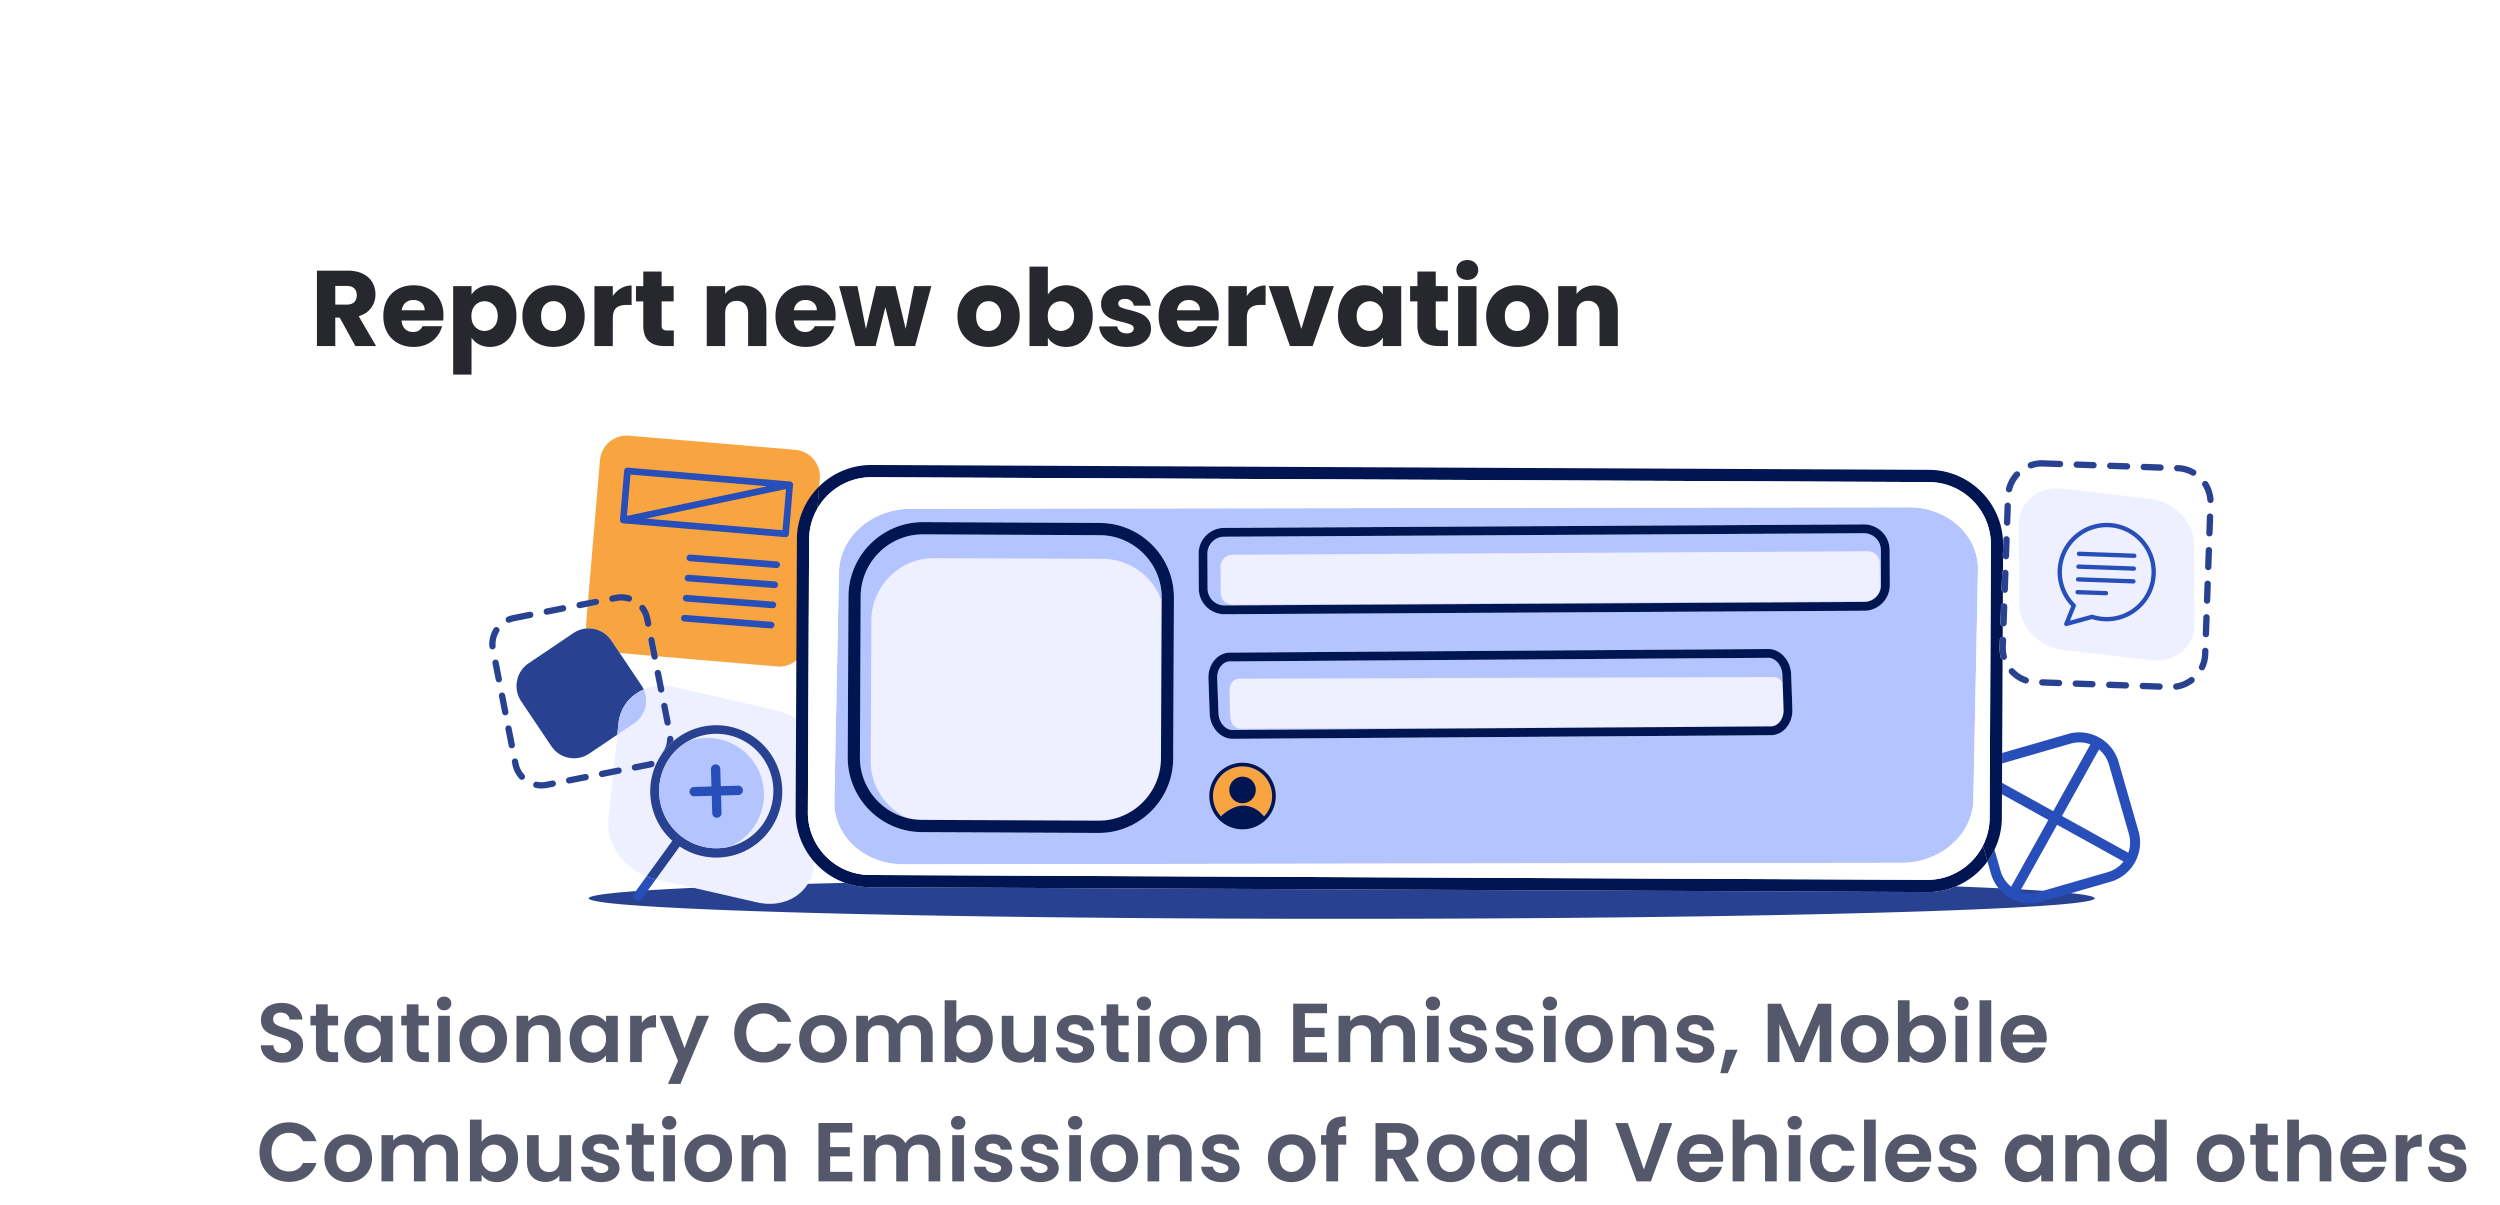 <svg xmlns="http://www.w3.org/2000/svg" viewBox="0 0 419 202"><g filter="url(#filter0_dd_4363_3866)"><rect width="399" height="182" x="3" y="3" fill="#fff" rx="8"/><path fill="#27282D" d="m35.56 34-2.628-4.77h-.738V34h-3.078V21.364h5.166c.996 0 1.842.174 2.538.522.708.348 1.236.828 1.584 1.44.348.6.522 1.272.522 2.016 0 .84-.24 1.59-.72 2.25-.468.66-1.164 1.128-2.088 1.404L39.034 34H35.56Zm-3.366-6.948h1.908c.564 0 .984-.138 1.26-.414.288-.276.432-.666.432-1.17 0-.48-.144-.858-.432-1.134-.276-.276-.696-.414-1.26-.414h-1.908v3.132Zm18.132 1.764c0 .288-.018.588-.054.9h-6.966c.048.624.246 1.104.594 1.44.36.324.798.486 1.314.486.768 0 1.302-.324 1.602-.972h3.276a4.437 4.437 0 0 1-.918 1.782 4.468 4.468 0 0 1-1.638 1.242c-.66.3-1.398.45-2.214.45-.984 0-1.86-.21-2.628-.63a4.481 4.481 0 0 1-1.8-1.8c-.432-.78-.648-1.692-.648-2.736 0-1.044.21-1.956.63-2.736a4.481 4.481 0 0 1 1.8-1.8c.768-.42 1.65-.63 2.646-.63.972 0 1.836.204 2.592.612.756.408 1.344.99 1.764 1.746.432.756.648 1.638.648 2.646Zm-3.15-.81c0-.528-.18-.948-.54-1.26-.36-.312-.81-.468-1.35-.468-.516 0-.954.15-1.314.45-.348.3-.564.726-.648 1.278h3.852Zm7.852-2.628c.3-.468.714-.846 1.242-1.134.528-.288 1.146-.432 1.854-.432.828 0 1.578.21 2.25.63.672.42 1.2 1.02 1.584 1.8.396.78.594 1.686.594 2.718s-.198 1.944-.594 2.736c-.384.78-.912 1.386-1.584 1.818-.672.42-1.422.63-2.25.63-.696 0-1.314-.144-1.854-.432a3.4 3.4 0 0 1-1.242-1.116v6.192H51.95V23.956h3.078v1.422Zm4.392 3.582c0-.768-.216-1.368-.648-1.8a2.068 2.068 0 0 0-1.566-.666c-.612 0-1.134.222-1.566.666-.42.444-.63 1.05-.63 1.818s.21 1.374.63 1.818c.432.444.954.666 1.566.666.612 0 1.134-.222 1.566-.666.432-.456.648-1.068.648-1.836Zm9.319 5.184c-.984 0-1.872-.21-2.664-.63a4.69 4.69 0 0 1-1.854-1.8c-.444-.78-.666-1.692-.666-2.736 0-1.032.228-1.938.684-2.718a4.625 4.625 0 0 1 1.872-1.818c.792-.42 1.68-.63 2.664-.63.984 0 1.872.21 2.664.63a4.625 4.625 0 0 1 1.872 1.818c.456.78.684 1.686.684 2.718s-.234 1.944-.702 2.736a4.629 4.629 0 0 1-1.89 1.8c-.792.42-1.68.63-2.664.63Zm0-2.664c.588 0 1.086-.216 1.494-.648.42-.432.63-1.05.63-1.854s-.204-1.422-.612-1.854a1.92 1.92 0 0 0-1.476-.648c-.6 0-1.098.216-1.494.648-.396.42-.594 1.038-.594 1.854 0 .804.192 1.422.576 1.854a1.92 1.92 0 0 0 1.476.648Zm9.967-5.85c.36-.552.81-.984 1.35-1.296a3.432 3.432 0 0 1 1.8-.486v3.258h-.846c-.768 0-1.344.168-1.728.504-.384.324-.576.9-.576 1.728V34h-3.078V23.956h3.078v1.674Zm10.219 5.76V34h-1.566c-1.116 0-1.986-.27-2.61-.81-.624-.552-.936-1.446-.936-2.682v-3.996h-1.224v-2.556h1.224v-2.448h3.078v2.448h2.016v2.556H86.89v4.032c0 .3.072.516.216.648.144.132.384.198.72.198h1.098Zm11.649-7.542c1.176 0 2.112.384 2.808 1.152.708.756 1.062 1.8 1.062 3.132V34h-3.06v-5.454c0-.672-.174-1.194-.522-1.566-.348-.372-.816-.558-1.404-.558s-1.056.186-1.404.558c-.348.372-.522.894-.522 1.566V34h-3.078V23.956h3.078v1.332a3.177 3.177 0 0 1 1.26-1.044c.528-.264 1.122-.396 1.782-.396Zm15.477 4.968c0 .288-.018.588-.054.9h-6.966c.048.624.246 1.104.594 1.44.36.324.798.486 1.314.486.768 0 1.302-.324 1.602-.972h3.276a4.437 4.437 0 0 1-.918 1.782 4.468 4.468 0 0 1-1.638 1.242c-.66.3-1.398.45-2.214.45-.984 0-1.86-.21-2.628-.63a4.481 4.481 0 0 1-1.8-1.8c-.432-.78-.648-1.692-.648-2.736 0-1.044.21-1.956.63-2.736a4.481 4.481 0 0 1 1.8-1.8c.768-.42 1.65-.63 2.646-.63.972 0 1.836.204 2.592.612.756.408 1.344.99 1.764 1.746.432.756.648 1.638.648 2.646Zm-3.15-.81c0-.528-.18-.948-.54-1.26-.36-.312-.81-.468-1.35-.468-.516 0-.954.15-1.314.45-.348.3-.564.726-.648 1.278h3.852Zm19.192-4.05L129.375 34h-3.402l-1.584-6.516L122.751 34h-3.384l-2.736-10.044h3.078l1.422 7.182 1.692-7.182h3.258l1.71 7.146 1.404-7.146h2.898Zm9.56 10.188c-.984 0-1.872-.21-2.664-.63a4.69 4.69 0 0 1-1.854-1.8c-.444-.78-.666-1.692-.666-2.736 0-1.032.228-1.938.684-2.718a4.625 4.625 0 0 1 1.872-1.818c.792-.42 1.68-.63 2.664-.63.984 0 1.872.21 2.664.63a4.625 4.625 0 0 1 1.872 1.818c.456.78.684 1.686.684 2.718s-.234 1.944-.702 2.736a4.629 4.629 0 0 1-1.89 1.8c-.792.42-1.68.63-2.664.63Zm0-2.664c.588 0 1.086-.216 1.494-.648.42-.432.63-1.05.63-1.854s-.204-1.422-.612-1.854a1.92 1.92 0 0 0-1.476-.648c-.6 0-1.098.216-1.494.648-.396.42-.594 1.038-.594 1.854 0 .804.192 1.422.576 1.854a1.92 1.92 0 0 0 1.476.648Zm9.967-6.102c.288-.468.702-.846 1.242-1.134.54-.288 1.158-.432 1.854-.432.828 0 1.578.21 2.25.63.672.42 1.2 1.02 1.584 1.8.396.78.594 1.686.594 2.718s-.198 1.944-.594 2.736c-.384.78-.912 1.386-1.584 1.818-.672.42-1.422.63-2.25.63-.708 0-1.326-.138-1.854-.414a3.341 3.341 0 0 1-1.242-1.134V34h-3.078V20.68h3.078v4.698Zm4.392 3.582c0-.768-.216-1.368-.648-1.8a2.068 2.068 0 0 0-1.566-.666c-.612 0-1.134.222-1.566.666-.42.444-.63 1.05-.63 1.818s.21 1.374.63 1.818c.432.444.954.666 1.566.666.612 0 1.134-.222 1.566-.666.432-.456.648-1.068.648-1.836Zm8.833 5.184c-.876 0-1.656-.15-2.34-.45-.684-.3-1.224-.708-1.62-1.224a3.29 3.29 0 0 1-.666-1.764h3.042c.036.348.198.63.486.846.288.216.642.324 1.062.324.384 0 .678-.072.882-.216.216-.156.324-.354.324-.594 0-.288-.15-.498-.45-.63-.3-.144-.786-.3-1.458-.468-.72-.168-1.32-.342-1.8-.522a3.232 3.232 0 0 1-1.242-.882c-.348-.408-.522-.954-.522-1.638 0-.576.156-1.098.468-1.566.324-.48.792-.858 1.404-1.134.624-.276 1.362-.414 2.214-.414 1.26 0 2.25.312 2.97.936.732.624 1.152 1.452 1.26 2.484h-2.844a1.213 1.213 0 0 0-.468-.828c-.252-.204-.588-.306-1.008-.306-.36 0-.636.072-.828.216a.638.638 0 0 0-.288.558c0 .288.15.504.45.648.312.144.792.288 1.44.432.744.192 1.35.384 1.818.576.468.18.876.48 1.224.9.36.408.546.96.558 1.656a2.65 2.65 0 0 1-.504 1.584c-.324.456-.798.816-1.422 1.08-.612.264-1.326.396-2.142.396Zm15.419-5.328c0 .288-.018.588-.054.9h-6.966c.048.624.246 1.104.594 1.44.36.324.798.486 1.314.486.768 0 1.302-.324 1.602-.972h3.276a4.437 4.437 0 0 1-.918 1.782 4.468 4.468 0 0 1-1.638 1.242c-.66.3-1.398.45-2.214.45-.984 0-1.86-.21-2.628-.63a4.481 4.481 0 0 1-1.8-1.8c-.432-.78-.648-1.692-.648-2.736 0-1.044.21-1.956.63-2.736a4.481 4.481 0 0 1 1.8-1.8c.768-.42 1.65-.63 2.646-.63.972 0 1.836.204 2.592.612.756.408 1.344.99 1.764 1.746.432.756.648 1.638.648 2.646Zm-3.15-.81c0-.528-.18-.948-.54-1.26-.36-.312-.81-.468-1.35-.468-.516 0-.954.15-1.314.45-.348.3-.564.726-.648 1.278h3.852Zm7.851-2.376c.36-.552.81-.984 1.35-1.296a3.432 3.432 0 0 1 1.8-.486v3.258h-.846c-.768 0-1.344.168-1.728.504-.384.324-.576.9-.576 1.728V34h-3.078V23.956h3.078v1.674Zm9.14 5.49 2.178-7.164h3.276L195.995 34h-3.798l-3.564-10.044h3.294l2.178 7.164Zm6.137-2.16c0-1.032.192-1.938.576-2.718.396-.78.93-1.38 1.602-1.8a4.159 4.159 0 0 1 2.25-.63c.708 0 1.326.144 1.854.432.54.288.954.666 1.242 1.134v-1.422h3.078V34h-3.078v-1.422c-.3.468-.72.846-1.26 1.134-.528.288-1.146.432-1.854.432-.816 0-1.56-.21-2.232-.63-.672-.432-1.206-1.038-1.602-1.818-.384-.792-.576-1.704-.576-2.736Zm7.524.018c0-.768-.216-1.374-.648-1.818a2.048 2.048 0 0 0-1.548-.666c-.612 0-1.134.222-1.566.666-.42.432-.63 1.032-.63 1.8s.21 1.38.63 1.836c.432.444.954.666 1.566.666.612 0 1.128-.222 1.548-.666.432-.444.648-1.05.648-1.818Zm10.903 2.412V34h-1.566c-1.116 0-1.986-.27-2.61-.81-.624-.552-.936-1.446-.936-2.682v-3.996h-1.224v-2.556h1.224v-2.448h3.078v2.448h2.016v2.556h-2.016v4.032c0 .3.072.516.216.648.144.132.384.198.72.198h1.098Zm3.263-8.478c-.54 0-.984-.156-1.332-.468a1.587 1.587 0 0 1-.504-1.188c0-.48.168-.876.504-1.188.348-.324.792-.486 1.332-.486.528 0 .96.162 1.296.486.348.312.522.708.522 1.188 0 .468-.174.864-.522 1.188-.336.312-.768.468-1.296.468Zm1.53 1.044V34h-3.078V23.956h3.078Zm6.802 10.188c-.984 0-1.872-.21-2.664-.63a4.69 4.69 0 0 1-1.854-1.8c-.444-.78-.666-1.692-.666-2.736 0-1.032.228-1.938.684-2.718a4.625 4.625 0 0 1 1.872-1.818c.792-.42 1.68-.63 2.664-.63.984 0 1.872.21 2.664.63a4.625 4.625 0 0 1 1.872 1.818c.456.78.684 1.686.684 2.718s-.234 1.944-.702 2.736a4.629 4.629 0 0 1-1.89 1.8c-.792.42-1.68.63-2.664.63Zm0-2.664c.588 0 1.086-.216 1.494-.648.42-.432.63-1.05.63-1.854s-.204-1.422-.612-1.854a1.92 1.92 0 0 0-1.476-.648c-.6 0-1.098.216-1.494.648-.396.42-.594 1.038-.594 1.854 0 .804.192 1.422.576 1.854a1.92 1.92 0 0 0 1.476.648Zm13.009-7.632c1.176 0 2.112.384 2.808 1.152.708.756 1.062 1.8 1.062 3.132V34h-3.06v-5.454c0-.672-.174-1.194-.522-1.566-.348-.372-.816-.558-1.404-.558s-1.056.186-1.404.558c-.348.372-.522.894-.522 1.566V34h-3.078V23.956h3.078v1.332a3.177 3.177 0 0 1 1.26-1.044c.528-.264 1.122-.396 1.782-.396Z"/><path fill="#55586B" d="M23.34 154.098c-.681 0-1.297-.117-1.848-.35a3.024 3.024 0 0 1-1.288-1.008c-.317-.439-.48-.957-.49-1.554h2.1c.028.401.168.719.42.952.261.233.616.35 1.064.35.457 0 .817-.107 1.078-.322a1.09 1.09 0 0 0 .392-.868.996.996 0 0 0-.266-.714 1.78 1.78 0 0 0-.672-.434 9.26 9.26 0 0 0-1.092-.364 13.187 13.187 0 0 1-1.554-.546 2.883 2.883 0 0 1-1.022-.826c-.28-.373-.42-.868-.42-1.484 0-.579.145-1.083.434-1.512a2.72 2.72 0 0 1 1.218-.98c.523-.233 1.12-.35 1.792-.35 1.008 0 1.825.247 2.45.742.635.485.985 1.167 1.05 2.044H24.53a1.091 1.091 0 0 0-.434-.826c-.261-.224-.611-.336-1.05-.336-.383 0-.69.098-.924.294-.224.196-.336.481-.336.854a.92.92 0 0 0 .252.658c.177.168.392.308.644.42.261.103.625.224 1.092.364.635.187 1.153.373 1.554.56.401.187.747.467 1.036.84.29.373.434.863.434 1.47 0 .523-.135 1.008-.406 1.456-.27.448-.667.807-1.19 1.078-.523.261-1.143.392-1.862.392Zm7.59-6.244v3.752c0 .261.06.453.181.574.13.112.346.168.644.168h.91V154h-1.232c-1.652 0-2.478-.803-2.478-2.408v-3.738h-.924v-1.61h.924v-1.918h1.974v1.918h1.736v1.61H30.93Zm2.791 2.24c0-.784.154-1.479.462-2.086.317-.607.742-1.073 1.274-1.4a3.425 3.425 0 0 1 1.806-.49c.579 0 1.083.117 1.512.35a3.05 3.05 0 0 1 1.05.882v-1.106h1.974V154h-1.974v-1.134c-.252.364-.602.667-1.05.91-.439.233-.947.35-1.526.35-.653 0-1.25-.168-1.792-.504-.532-.336-.957-.807-1.274-1.414-.308-.616-.462-1.321-.462-2.114Zm6.104.028c0-.476-.093-.882-.28-1.218a1.916 1.916 0 0 0-.756-.784 1.979 1.979 0 0 0-1.022-.28c-.364 0-.7.089-1.008.266a2.04 2.04 0 0 0-.756.784c-.187.336-.28.737-.28 1.204 0 .467.093.877.28 1.232.196.345.448.611.756.798.317.187.653.28 1.008.28.364 0 .705-.089 1.022-.266a2.04 2.04 0 0 0 .756-.784c.187-.345.28-.756.28-1.232Zm6.32-2.268v3.752c0 .261.06.453.182.574.13.112.346.168.644.168h.91V154H46.65c-1.652 0-2.478-.803-2.478-2.408v-3.738h-.924v-1.61h.924v-1.918h1.974v1.918h1.736v1.61h-1.736Zm4.29-2.534c-.345 0-.635-.107-.868-.322a1.122 1.122 0 0 1-.336-.826c0-.327.112-.597.336-.812.233-.224.523-.336.868-.336s.63.112.854.336c.233.215.35.485.35.812a1.1 1.1 0 0 1-.35.826c-.224.215-.509.322-.854.322Zm.966.924V154h-1.96v-7.756h1.96Zm5.53 7.882c-.746 0-1.418-.163-2.015-.49a3.674 3.674 0 0 1-1.414-1.414c-.337-.607-.505-1.307-.505-2.1 0-.793.173-1.493.519-2.1a3.647 3.647 0 0 1 1.442-1.4 4.119 4.119 0 0 1 2.03-.504c.746 0 1.423.168 2.03.504a3.553 3.553 0 0 1 1.428 1.4c.354.607.532 1.307.532 2.1 0 .793-.183 1.493-.547 2.1a3.718 3.718 0 0 1-1.456 1.414c-.606.327-1.288.49-2.044.49Zm0-1.708c.355 0 .687-.084.995-.252.317-.177.569-.439.755-.784.187-.345.28-.765.28-1.26 0-.737-.195-1.302-.587-1.694a1.878 1.878 0 0 0-1.415-.602c-.56 0-1.03.201-1.414.602-.373.392-.56.957-.56 1.694s.182 1.307.547 1.708c.373.392.84.588 1.4.588Zm9.932-6.286c.924 0 1.67.294 2.24.882.57.579.854 1.391.854 2.436V154h-1.96v-4.284c0-.616-.154-1.087-.462-1.414-.308-.336-.728-.504-1.26-.504-.541 0-.97.168-1.288.504-.308.327-.462.798-.462 1.414V154h-1.96v-7.756h1.96v.966c.262-.336.593-.597.994-.784a3.08 3.08 0 0 1 1.344-.294Zm4.604 3.962c0-.784.154-1.479.462-2.086.317-.607.742-1.073 1.274-1.4a3.425 3.425 0 0 1 1.806-.49c.579 0 1.083.117 1.512.35a3.05 3.05 0 0 1 1.05.882v-1.106h1.974V154h-1.974v-1.134c-.252.364-.602.667-1.05.91-.439.233-.947.35-1.526.35-.653 0-1.25-.168-1.792-.504-.532-.336-.957-.807-1.274-1.414-.308-.616-.462-1.321-.462-2.114Zm6.104.028c0-.476-.093-.882-.28-1.218a1.916 1.916 0 0 0-.756-.784 1.979 1.979 0 0 0-1.022-.28c-.364 0-.7.089-1.008.266a2.04 2.04 0 0 0-.756.784c-.187.336-.28.737-.28 1.204 0 .467.093.877.28 1.232.196.345.448.611.756.798.317.187.653.28 1.008.28.364 0 .705-.089 1.022-.266a2.04 2.04 0 0 0 .756-.784c.187-.345.28-.756.28-1.232Zm5.998-2.674c.252-.411.579-.733.98-.966a2.79 2.79 0 0 1 1.4-.35v2.058h-.518c-.616 0-1.082.145-1.4.434-.308.289-.462.793-.462 1.512V154h-1.96v-7.756h1.96v1.204Zm11.27-1.204-4.802 11.424h-2.086l1.68-3.864-3.108-7.56h2.199l2.002 5.418 2.03-5.418h2.085Zm4.217 2.856c0-.961.215-1.82.644-2.576a4.65 4.65 0 0 1 1.778-1.778c.756-.429 1.601-.644 2.534-.644 1.092 0 2.049.28 2.87.84.821.56 1.395 1.335 1.722 2.324h-2.254c-.224-.467-.541-.817-.952-1.05-.401-.233-.868-.35-1.4-.35a2.89 2.89 0 0 0-1.526.406 2.735 2.735 0 0 0-1.036 1.12c-.243.485-.364 1.055-.364 1.708 0 .644.121 1.213.364 1.708.252.485.597.863 1.036 1.134.448.261.957.392 1.526.392.532 0 .999-.117 1.4-.35.411-.243.728-.597.952-1.064h2.254c-.327.999-.901 1.778-1.722 2.338-.812.551-1.769.826-2.87.826-.933 0-1.778-.21-2.534-.63a4.778 4.778 0 0 1-1.778-1.778c-.43-.756-.644-1.615-.644-2.576Zm14.816 5.026c-.747 0-1.419-.163-2.016-.49a3.674 3.674 0 0 1-1.414-1.414c-.336-.607-.504-1.307-.504-2.1 0-.793.173-1.493.518-2.1a3.647 3.647 0 0 1 1.442-1.4 4.119 4.119 0 0 1 2.03-.504c.747 0 1.423.168 2.03.504a3.55 3.55 0 0 1 1.428 1.4c.355.607.532 1.307.532 2.1 0 .793-.182 1.493-.546 2.1a3.72 3.72 0 0 1-1.456 1.414c-.607.327-1.288.49-2.044.49Zm0-1.708c.355 0 .686-.084.994-.252a1.92 1.92 0 0 0 .756-.784c.187-.345.28-.765.28-1.26 0-.737-.196-1.302-.588-1.694a1.878 1.878 0 0 0-1.414-.602c-.56 0-1.031.201-1.414.602-.373.392-.56.957-.56 1.694s.182 1.307.546 1.708c.373.392.84.588 1.4.588Zm15.266-6.286c.952 0 1.717.294 2.296.882.588.579.882 1.391.882 2.436V154h-1.96v-4.284c0-.607-.154-1.069-.462-1.386-.308-.327-.728-.49-1.26-.49s-.957.163-1.274.49c-.308.317-.462.779-.462 1.386V154h-1.96v-4.284c0-.607-.154-1.069-.462-1.386-.308-.327-.728-.49-1.26-.49-.541 0-.971.163-1.288.49-.308.317-.462.779-.462 1.386V154h-1.96v-7.756h1.96v.938c.252-.327.574-.583.966-.77.401-.187.84-.28 1.316-.28.607 0 1.148.131 1.624.392.476.252.845.616 1.106 1.092a2.822 2.822 0 0 1 1.092-1.078 3.163 3.163 0 0 1 1.568-.406Zm7.148 1.246a2.814 2.814 0 0 1 1.036-.91c.448-.233.956-.35 1.526-.35a3.355 3.355 0 0 1 3.066 1.89c.317.597.476 1.293.476 2.086 0 .793-.159 1.498-.476 2.114a3.472 3.472 0 0 1-1.274 1.414 3.287 3.287 0 0 1-1.792.504c-.579 0-1.088-.112-1.526-.336a3.02 3.02 0 0 1-1.036-.896V154h-1.96v-10.36h1.96v3.738Zm4.102 2.716c0-.467-.098-.868-.294-1.204a1.92 1.92 0 0 0-.756-.784 1.988 1.988 0 0 0-1.008-.266c-.355 0-.691.093-1.008.28a2.04 2.04 0 0 0-.756.784c-.187.345-.28.751-.28 1.218 0 .467.093.873.28 1.218.196.345.448.611.756.798.317.177.653.266 1.008.266.364 0 .7-.093 1.008-.28.317-.187.569-.453.756-.798.196-.345.294-.756.294-1.232Zm10.898-3.85V154h-1.974v-.98a2.633 2.633 0 0 1-.994.798c-.401.187-.84.28-1.316.28-.607 0-1.143-.126-1.61-.378a2.81 2.81 0 0 1-1.106-1.134c-.261-.504-.392-1.101-.392-1.792v-4.55h1.96v4.27c0 .616.154 1.092.462 1.428.308.327.728.49 1.26.49.541 0 .966-.163 1.274-.49.308-.336.462-.812.462-1.428v-4.27h1.974Zm5.052 7.882c-.635 0-1.204-.112-1.708-.336a3.133 3.133 0 0 1-1.204-.938 2.39 2.39 0 0 1-.476-1.302h1.974c.037.299.182.546.434.742.261.196.583.294.966.294.373 0 .663-.075.868-.224.215-.149.322-.341.322-.574 0-.252-.131-.439-.392-.56-.252-.131-.658-.271-1.218-.42a10.747 10.747 0 0 1-1.428-.434 2.537 2.537 0 0 1-.952-.686c-.261-.308-.392-.723-.392-1.246 0-.429.121-.821.364-1.176.252-.355.607-.635 1.064-.84.467-.205 1.013-.308 1.638-.308.924 0 1.661.233 2.212.7.551.457.854 1.078.91 1.862h-1.876a.985.985 0 0 0-.392-.728c-.224-.187-.527-.28-.91-.28-.355 0-.63.065-.826.196a.63.63 0 0 0-.28.546c0 .261.131.462.392.602.261.131.667.266 1.218.406.56.14 1.022.285 1.386.434.364.149.677.383.938.7.271.308.411.719.42 1.232 0 .448-.126.849-.378 1.204-.243.355-.597.635-1.064.84-.457.196-.994.294-1.61.294Zm7.093-6.272v3.752c0 .261.06.453.182.574.13.112.345.168.644.168h.91V154h-1.232c-1.652 0-2.478-.803-2.478-2.408v-3.738h-.924v-1.61h.924v-1.918h1.974v1.918h1.736v1.61h-1.736Zm4.29-2.534a1.23 1.23 0 0 1-.868-.322 1.122 1.122 0 0 1-.336-.826c0-.327.112-.597.336-.812.233-.224.522-.336.868-.336.345 0 .63.112.854.336.233.215.35.485.35.812a1.1 1.1 0 0 1-.35.826c-.224.215-.509.322-.854.322Zm.966.924V154h-1.96v-7.756h1.96Zm5.53 7.882c-.747 0-1.419-.163-2.016-.49a3.674 3.674 0 0 1-1.414-1.414c-.336-.607-.504-1.307-.504-2.1 0-.793.173-1.493.518-2.1a3.647 3.647 0 0 1 1.442-1.4 4.119 4.119 0 0 1 2.03-.504c.747 0 1.423.168 2.03.504a3.55 3.55 0 0 1 1.428 1.4c.355.607.532 1.307.532 2.1 0 .793-.182 1.493-.546 2.1a3.72 3.72 0 0 1-1.456 1.414c-.607.327-1.288.49-2.044.49Zm0-1.708c.355 0 .686-.084.994-.252a1.92 1.92 0 0 0 .756-.784c.187-.345.28-.765.28-1.26 0-.737-.196-1.302-.588-1.694a1.878 1.878 0 0 0-1.414-.602c-.56 0-1.031.201-1.414.602-.373.392-.56.957-.56 1.694s.182 1.307.546 1.708c.373.392.84.588 1.4.588Zm9.932-6.286c.924 0 1.67.294 2.24.882.569.579.854 1.391.854 2.436V154h-1.96v-4.284c0-.616-.154-1.087-.462-1.414-.308-.336-.728-.504-1.26-.504-.542 0-.971.168-1.288.504-.308.327-.462.798-.462 1.414V154h-1.96v-7.756h1.96v.966c.261-.336.592-.597.994-.784.41-.196.858-.294 1.344-.294Zm10.554-.322v2.45h3.29v1.554h-3.29v2.59h3.71V154h-5.67v-9.786h5.67v1.596h-3.71Zm15.273.322c.952 0 1.717.294 2.296.882.588.579.882 1.391.882 2.436V154h-1.96v-4.284c0-.607-.154-1.069-.462-1.386-.308-.327-.728-.49-1.26-.49s-.957.163-1.274.49c-.308.317-.462.779-.462 1.386V154h-1.96v-4.284c0-.607-.154-1.069-.462-1.386-.308-.327-.728-.49-1.26-.49-.542 0-.971.163-1.288.49-.308.317-.462.779-.462 1.386V154h-1.96v-7.756h1.96v.938c.252-.327.574-.583.966-.77.401-.187.84-.28 1.316-.28.606 0 1.148.131 1.624.392.476.252.844.616 1.106 1.092a2.822 2.822 0 0 1 1.092-1.078 3.163 3.163 0 0 1 1.568-.406Zm6.182-.812a1.23 1.23 0 0 1-.868-.322 1.122 1.122 0 0 1-.336-.826c0-.327.112-.597.336-.812.233-.224.522-.336.868-.336.345 0 .63.112.854.336.233.215.35.485.35.812a1.1 1.1 0 0 1-.35.826c-.224.215-.509.322-.854.322Zm.966.924V154h-1.96v-7.756h1.96Zm5.054 7.882c-.635 0-1.204-.112-1.708-.336a3.133 3.133 0 0 1-1.204-.938 2.39 2.39 0 0 1-.476-1.302h1.974c.037.299.182.546.434.742.261.196.583.294.966.294.373 0 .663-.075.868-.224.215-.149.322-.341.322-.574 0-.252-.131-.439-.392-.56-.252-.131-.658-.271-1.218-.42a10.747 10.747 0 0 1-1.428-.434 2.537 2.537 0 0 1-.952-.686c-.261-.308-.392-.723-.392-1.246 0-.429.121-.821.364-1.176.252-.355.607-.635 1.064-.84.467-.205 1.013-.308 1.638-.308.924 0 1.661.233 2.212.7.551.457.854 1.078.91 1.862h-1.876a.985.985 0 0 0-.392-.728c-.224-.187-.527-.28-.91-.28-.355 0-.63.065-.826.196a.63.63 0 0 0-.28.546c0 .261.131.462.392.602.261.131.667.266 1.218.406.56.14 1.022.285 1.386.434.364.149.677.383.938.7.271.308.411.719.42 1.232 0 .448-.126.849-.378 1.204-.243.355-.597.635-1.064.84-.457.196-.994.294-1.61.294Zm7.779 0c-.635 0-1.204-.112-1.708-.336a3.133 3.133 0 0 1-1.204-.938 2.39 2.39 0 0 1-.476-1.302h1.974c.037.299.182.546.434.742.261.196.583.294.966.294.373 0 .663-.075.868-.224.215-.149.322-.341.322-.574 0-.252-.131-.439-.392-.56-.252-.131-.658-.271-1.218-.42a10.747 10.747 0 0 1-1.428-.434 2.537 2.537 0 0 1-.952-.686c-.261-.308-.392-.723-.392-1.246 0-.429.121-.821.364-1.176.252-.355.607-.635 1.064-.84.467-.205 1.013-.308 1.638-.308.924 0 1.661.233 2.212.7.551.457.854 1.078.91 1.862h-1.876a.985.985 0 0 0-.392-.728c-.224-.187-.527-.28-.91-.28-.355 0-.63.065-.826.196a.63.63 0 0 0-.28.546c0 .261.131.462.392.602.261.131.667.266 1.218.406.56.14 1.022.285 1.386.434.364.149.677.383.938.7.271.308.411.719.42 1.232 0 .448-.126.849-.378 1.204-.243.355-.597.635-1.064.84-.457.196-.994.294-1.61.294Zm5.805-8.806c-.345 0-.635-.107-.868-.322a1.122 1.122 0 0 1-.336-.826c0-.327.112-.597.336-.812.233-.224.523-.336.868-.336s.63.112.854.336c.233.215.35.485.35.812a1.1 1.1 0 0 1-.35.826c-.224.215-.509.322-.854.322Zm.966.924V154h-1.96v-7.756h1.96Zm5.53 7.882c-.746 0-1.418-.163-2.016-.49a3.68 3.68 0 0 1-1.414-1.414c-.336-.607-.504-1.307-.504-2.1 0-.793.173-1.493.518-2.1a3.654 3.654 0 0 1 1.442-1.4 4.121 4.121 0 0 1 2.03-.504c.747 0 1.424.168 2.03.504a3.55 3.55 0 0 1 1.428 1.4c.355.607.532 1.307.532 2.1 0 .793-.182 1.493-.546 2.1a3.713 3.713 0 0 1-1.456 1.414c-.606.327-1.288.49-2.044.49Zm0-1.708c.355 0 .686-.084.994-.252.318-.177.57-.439.756-.784.187-.345.28-.765.28-1.26 0-.737-.196-1.302-.588-1.694a1.877 1.877 0 0 0-1.414-.602c-.56 0-1.031.201-1.414.602-.373.392-.56.957-.56 1.694s.182 1.307.546 1.708c.374.392.84.588 1.4.588Zm9.932-6.286c.924 0 1.671.294 2.24.882.57.579.854 1.391.854 2.436V154h-1.96v-4.284c0-.616-.154-1.087-.462-1.414-.308-.336-.728-.504-1.26-.504-.541 0-.97.168-1.288.504-.308.327-.462.798-.462 1.414V154h-1.96v-7.756h1.96v.966c.262-.336.593-.597.994-.784a3.082 3.082 0 0 1 1.344-.294Zm8.076 7.994c-.635 0-1.204-.112-1.708-.336a3.133 3.133 0 0 1-1.204-.938 2.39 2.39 0 0 1-.476-1.302h1.974c.037.299.182.546.434.742.261.196.583.294.966.294.373 0 .663-.075.868-.224.215-.149.322-.341.322-.574 0-.252-.131-.439-.392-.56-.252-.131-.658-.271-1.218-.42a10.747 10.747 0 0 1-1.428-.434 2.537 2.537 0 0 1-.952-.686c-.261-.308-.392-.723-.392-1.246 0-.429.121-.821.364-1.176.252-.355.607-.635 1.064-.84.467-.205 1.013-.308 1.638-.308.924 0 1.661.233 2.212.7.551.457.854 1.078.91 1.862h-1.876a.985.985 0 0 0-.392-.728c-.224-.187-.527-.28-.91-.28-.355 0-.63.065-.826.196a.63.63 0 0 0-.28.546c0 .261.131.462.392.602.261.131.667.266 1.218.406.56.14 1.022.285 1.386.434.364.149.677.383.938.7.271.308.411.719.42 1.232 0 .448-.126.849-.378 1.204-.243.355-.597.635-1.064.84-.457.196-.994.294-1.61.294Zm6.953-2.184-1.638 3.934h-1.26l.91-3.934h1.988Zm15.703-7.714V154h-1.96v-6.356L278.344 154h-1.484l-2.632-6.356V154h-1.96v-9.772h2.226l3.108 7.266 3.108-7.266h2.212Zm5.531 9.898c-.746 0-1.418-.163-2.016-.49a3.68 3.68 0 0 1-1.414-1.414c-.336-.607-.504-1.307-.504-2.1 0-.793.173-1.493.518-2.1a3.654 3.654 0 0 1 1.442-1.4 4.121 4.121 0 0 1 2.03-.504c.747 0 1.424.168 2.03.504a3.55 3.55 0 0 1 1.428 1.4c.355.607.532 1.307.532 2.1 0 .793-.182 1.493-.546 2.1a3.713 3.713 0 0 1-1.456 1.414c-.606.327-1.288.49-2.044.49Zm0-1.708c.355 0 .686-.084.994-.252.318-.177.57-.439.756-.784.187-.345.28-.765.28-1.26 0-.737-.196-1.302-.588-1.694a1.877 1.877 0 0 0-1.414-.602c-.56 0-1.031.201-1.414.602-.373.392-.56.957-.56 1.694s.182 1.307.546 1.708c.374.392.84.588 1.4.588Zm7.594-5.04a2.814 2.814 0 0 1 1.036-.91 3.26 3.26 0 0 1 1.526-.35c.663 0 1.26.163 1.792.49.541.327.966.793 1.274 1.4.317.597.476 1.293.476 2.086 0 .793-.159 1.498-.476 2.114a3.472 3.472 0 0 1-1.274 1.414 3.285 3.285 0 0 1-1.792.504c-.579 0-1.087-.112-1.526-.336a3.03 3.03 0 0 1-1.036-.896V154h-1.96v-10.36h1.96v3.738Zm4.102 2.716c0-.467-.098-.868-.294-1.204a1.92 1.92 0 0 0-.756-.784 1.988 1.988 0 0 0-1.008-.266c-.355 0-.691.093-1.008.28a2.04 2.04 0 0 0-.756.784c-.187.345-.28.751-.28 1.218 0 .467.093.873.28 1.218.196.345.448.611.756.798.317.177.653.266 1.008.266.364 0 .7-.093 1.008-.28.317-.187.569-.453.756-.798.196-.345.294-.756.294-1.232Zm4.57-4.774c-.345 0-.634-.107-.868-.322a1.122 1.122 0 0 1-.336-.826c0-.327.112-.597.336-.812.234-.224.523-.336.868-.336.346 0 .63.112.854.336.234.215.35.485.35.812 0 .327-.116.602-.35.826-.224.215-.508.322-.854.322Zm.966.924V154h-1.96v-7.756h1.96Zm4.047-2.604V154h-1.96v-10.36h1.96Zm9.296 6.314c0 .28-.018.532-.056.756h-5.67c.047.56.243.999.588 1.316.346.317.77.476 1.274.476.728 0 1.246-.313 1.554-.938h2.114a3.564 3.564 0 0 1-1.288 1.848c-.634.476-1.414.714-2.338.714-.746 0-1.418-.163-2.016-.49a3.604 3.604 0 0 1-1.386-1.414c-.326-.607-.49-1.307-.49-2.1 0-.803.164-1.507.49-2.114a3.421 3.421 0 0 1 1.372-1.4c.588-.327 1.265-.49 2.03-.49.738 0 1.396.159 1.974.476a3.28 3.28 0 0 1 1.358 1.358c.327.579.49 1.246.49 2.002Zm-2.03-.56c-.009-.504-.191-.905-.546-1.204-.354-.308-.788-.462-1.302-.462-.485 0-.896.149-1.232.448-.326.289-.527.695-.602 1.218h3.682ZM19.49 169.1c0-.961.215-1.82.644-2.576a4.65 4.65 0 0 1 1.778-1.778c.756-.429 1.6-.644 2.534-.644 1.092 0 2.049.28 2.87.84.821.56 1.395 1.335 1.722 2.324h-2.254c-.224-.467-.541-.817-.952-1.05-.401-.233-.868-.35-1.4-.35a2.89 2.89 0 0 0-1.526.406 2.737 2.737 0 0 0-1.036 1.12c-.243.485-.364 1.055-.364 1.708 0 .644.121 1.213.364 1.708a2.84 2.84 0 0 0 1.036 1.134c.448.261.957.392 1.526.392.532 0 .999-.117 1.4-.35.41-.243.728-.597.952-1.064h2.254c-.327.999-.9 1.778-1.722 2.338-.812.551-1.769.826-2.87.826-.933 0-1.778-.21-2.534-.63a4.778 4.778 0 0 1-1.778-1.778c-.43-.756-.644-1.615-.644-2.576Zm14.816 5.026c-.747 0-1.419-.163-2.016-.49a3.674 3.674 0 0 1-1.414-1.414c-.336-.607-.504-1.307-.504-2.1 0-.793.173-1.493.518-2.1a3.647 3.647 0 0 1 1.442-1.4 4.119 4.119 0 0 1 2.03-.504c.747 0 1.423.168 2.03.504a3.553 3.553 0 0 1 1.428 1.4c.355.607.532 1.307.532 2.1 0 .793-.182 1.493-.546 2.1a3.718 3.718 0 0 1-1.456 1.414c-.607.327-1.288.49-2.044.49Zm0-1.708c.355 0 .686-.084.994-.252.317-.177.57-.439.756-.784.187-.345.28-.765.28-1.26 0-.737-.196-1.302-.588-1.694a1.878 1.878 0 0 0-1.414-.602c-.56 0-1.031.201-1.414.602-.373.392-.56.957-.56 1.694s.182 1.307.546 1.708c.373.392.84.588 1.4.588Zm15.266-6.286c.952 0 1.717.294 2.296.882.588.579.882 1.391.882 2.436V174h-1.96v-4.284c0-.607-.154-1.069-.462-1.386-.308-.327-.728-.49-1.26-.49s-.957.163-1.274.49c-.308.317-.462.779-.462 1.386V174h-1.96v-4.284c0-.607-.154-1.069-.462-1.386-.308-.327-.728-.49-1.26-.49-.541 0-.97.163-1.288.49-.308.317-.462.779-.462 1.386V174h-1.96v-7.756h1.96v.938c.252-.327.574-.583.966-.77.401-.187.84-.28 1.316-.28.606 0 1.148.131 1.624.392.476.252.845.616 1.106 1.092a2.822 2.822 0 0 1 1.092-1.078 3.164 3.164 0 0 1 1.568-.406Zm7.148 1.246a2.816 2.816 0 0 1 1.036-.91c.448-.233.956-.35 1.526-.35a3.353 3.353 0 0 1 3.066 1.89c.317.597.476 1.293.476 2.086 0 .793-.159 1.498-.476 2.114a3.47 3.47 0 0 1-1.274 1.414 3.286 3.286 0 0 1-1.792.504c-.579 0-1.088-.112-1.526-.336a3.03 3.03 0 0 1-1.036-.896V174h-1.96v-10.36h1.96v3.738Zm4.102 2.716c0-.467-.098-.868-.294-1.204a1.916 1.916 0 0 0-.756-.784 1.988 1.988 0 0 0-1.008-.266c-.355 0-.69.093-1.008.28a2.04 2.04 0 0 0-.756.784c-.187.345-.28.751-.28 1.218 0 .467.093.873.28 1.218.196.345.448.611.756.798.317.177.653.266 1.008.266.364 0 .7-.093 1.008-.28.317-.187.57-.453.756-.798.196-.345.294-.756.294-1.232Zm10.898-3.85V174h-1.974v-.98a2.635 2.635 0 0 1-.994.798c-.401.187-.84.28-1.316.28-.607 0-1.143-.126-1.61-.378a2.811 2.811 0 0 1-1.106-1.134c-.261-.504-.392-1.101-.392-1.792v-4.55h1.96v4.27c0 .616.154 1.092.462 1.428.308.327.728.49 1.26.49.541 0 .966-.163 1.274-.49.308-.336.462-.812.462-1.428v-4.27h1.974Zm5.052 7.882c-.635 0-1.204-.112-1.708-.336a3.13 3.13 0 0 1-1.204-.938 2.387 2.387 0 0 1-.476-1.302h1.974c.037.299.182.546.434.742.261.196.583.294.966.294.373 0 .663-.075.868-.224.215-.149.322-.341.322-.574 0-.252-.13-.439-.392-.56-.252-.131-.658-.271-1.218-.42a10.775 10.775 0 0 1-1.428-.434 2.535 2.535 0 0 1-.952-.686c-.261-.308-.392-.723-.392-1.246 0-.429.121-.821.364-1.176.252-.355.607-.635 1.064-.84.467-.205 1.013-.308 1.638-.308.924 0 1.661.233 2.212.7.55.457.854 1.078.91 1.862h-1.876a.984.984 0 0 0-.392-.728c-.224-.187-.527-.28-.91-.28-.355 0-.63.065-.826.196a.63.63 0 0 0-.28.546c0 .261.13.462.392.602.261.131.667.266 1.218.406.56.14 1.022.285 1.386.434.364.149.677.383.938.7.27.308.41.719.42 1.232 0 .448-.126.849-.378 1.204-.243.355-.597.635-1.064.84-.457.196-.994.294-1.61.294Zm7.093-6.272v3.752c0 .261.06.453.182.574.13.112.345.168.644.168h.91V174h-1.232c-1.652 0-2.478-.803-2.478-2.408v-3.738h-.924v-1.61h.924v-1.918h1.974v1.918H85.6v1.61h-1.736Zm4.29-2.534a1.23 1.23 0 0 1-.868-.322 1.122 1.122 0 0 1-.337-.826c0-.327.112-.597.337-.812.233-.224.522-.336.867-.336.346 0 .63.112.855.336.233.215.35.485.35.812a1.1 1.1 0 0 1-.35.826c-.225.215-.51.322-.855.322Zm.966.924V174h-1.96v-7.756h1.96Zm5.53 7.882c-.747 0-1.419-.163-2.016-.49a3.674 3.674 0 0 1-1.414-1.414c-.336-.607-.504-1.307-.504-2.1 0-.793.173-1.493.518-2.1a3.647 3.647 0 0 1 1.442-1.4 4.119 4.119 0 0 1 2.03-.504c.747 0 1.423.168 2.03.504a3.553 3.553 0 0 1 1.428 1.4c.355.607.532 1.307.532 2.1 0 .793-.182 1.493-.546 2.1a3.718 3.718 0 0 1-1.456 1.414c-.607.327-1.288.49-2.044.49Zm0-1.708c.355 0 .686-.084.994-.252.317-.177.57-.439.756-.784.187-.345.28-.765.28-1.26 0-.737-.196-1.302-.588-1.694a1.878 1.878 0 0 0-1.414-.602c-.56 0-1.031.201-1.414.602-.373.392-.56.957-.56 1.694s.182 1.307.546 1.708c.373.392.84.588 1.4.588Zm9.932-6.286c.924 0 1.67.294 2.24.882.569.579.854 1.391.854 2.436V174h-1.96v-4.284c0-.616-.154-1.087-.462-1.414-.308-.336-.728-.504-1.26-.504-.542 0-.971.168-1.288.504-.308.327-.462.798-.462 1.414V174h-1.96v-7.756h1.96v.966c.261-.336.592-.597.994-.784.41-.196.858-.294 1.344-.294Zm10.554-.322v2.45h3.29v1.554h-3.29v2.59h3.71V174h-5.67v-9.786h5.67v1.596h-3.71Zm15.273.322c.952 0 1.717.294 2.296.882.588.579.882 1.391.882 2.436V174h-1.96v-4.284c0-.607-.154-1.069-.462-1.386-.308-.327-.728-.49-1.26-.49s-.957.163-1.274.49c-.308.317-.462.779-.462 1.386V174h-1.96v-4.284c0-.607-.154-1.069-.462-1.386-.308-.327-.728-.49-1.26-.49-.542 0-.971.163-1.288.49-.308.317-.462.779-.462 1.386V174h-1.96v-7.756h1.96v.938c.252-.327.574-.583.966-.77.401-.187.84-.28 1.316-.28.606 0 1.148.131 1.624.392.476.252.844.616 1.106 1.092a2.822 2.822 0 0 1 1.092-1.078 3.163 3.163 0 0 1 1.568-.406Zm6.182-.812a1.23 1.23 0 0 1-.868-.322 1.122 1.122 0 0 1-.336-.826c0-.327.112-.597.336-.812.233-.224.522-.336.868-.336.345 0 .63.112.854.336.233.215.35.485.35.812a1.1 1.1 0 0 1-.35.826c-.224.215-.509.322-.854.322Zm.966.924V174h-1.96v-7.756h1.96Zm5.054 7.882c-.635 0-1.204-.112-1.708-.336a3.133 3.133 0 0 1-1.204-.938 2.39 2.39 0 0 1-.476-1.302h1.974c.037.299.182.546.434.742.261.196.583.294.966.294.373 0 .663-.075.868-.224.215-.149.322-.341.322-.574 0-.252-.131-.439-.392-.56-.252-.131-.658-.271-1.218-.42a10.747 10.747 0 0 1-1.428-.434 2.537 2.537 0 0 1-.952-.686c-.261-.308-.392-.723-.392-1.246 0-.429.121-.821.364-1.176.252-.355.607-.635 1.064-.84.467-.205 1.013-.308 1.638-.308.924 0 1.661.233 2.212.7.551.457.854 1.078.91 1.862h-1.876a.985.985 0 0 0-.392-.728c-.224-.187-.527-.28-.91-.28-.355 0-.63.065-.826.196a.63.63 0 0 0-.28.546c0 .261.131.462.392.602.261.131.667.266 1.218.406.56.14 1.022.285 1.386.434.364.149.677.383.938.7.271.308.411.719.42 1.232 0 .448-.126.849-.378 1.204-.243.355-.597.635-1.064.84-.457.196-.994.294-1.61.294Zm7.779 0c-.635 0-1.204-.112-1.708-.336a3.133 3.133 0 0 1-1.204-.938 2.39 2.39 0 0 1-.476-1.302h1.974c.037.299.182.546.434.742.261.196.583.294.966.294.373 0 .663-.075.868-.224.215-.149.322-.341.322-.574 0-.252-.131-.439-.392-.56-.252-.131-.658-.271-1.218-.42a10.747 10.747 0 0 1-1.428-.434 2.537 2.537 0 0 1-.952-.686c-.261-.308-.392-.723-.392-1.246 0-.429.121-.821.364-1.176.252-.355.607-.635 1.064-.84.467-.205 1.013-.308 1.638-.308.924 0 1.661.233 2.212.7.551.457.854 1.078.91 1.862h-1.876a.985.985 0 0 0-.392-.728c-.224-.187-.527-.28-.91-.28-.355 0-.63.065-.826.196a.63.63 0 0 0-.28.546c0 .261.131.462.392.602.261.131.667.266 1.218.406.56.14 1.022.285 1.386.434.364.149.677.383.938.7.271.308.411.719.42 1.232 0 .448-.126.849-.378 1.204-.243.355-.597.635-1.064.84-.457.196-.994.294-1.61.294Zm5.805-8.806c-.345 0-.635-.107-.868-.322a1.122 1.122 0 0 1-.336-.826c0-.327.112-.597.336-.812.233-.224.523-.336.868-.336s.63.112.854.336c.233.215.35.485.35.812a1.1 1.1 0 0 1-.35.826c-.224.215-.509.322-.854.322Zm.966.924V174h-1.96v-7.756h1.96Zm5.53 7.882c-.746 0-1.418-.163-2.016-.49a3.68 3.68 0 0 1-1.414-1.414c-.336-.607-.504-1.307-.504-2.1 0-.793.173-1.493.518-2.1a3.654 3.654 0 0 1 1.442-1.4 4.121 4.121 0 0 1 2.03-.504c.747 0 1.424.168 2.03.504a3.55 3.55 0 0 1 1.428 1.4c.355.607.532 1.307.532 2.1 0 .793-.182 1.493-.546 2.1a3.713 3.713 0 0 1-1.456 1.414c-.606.327-1.288.49-2.044.49Zm0-1.708c.355 0 .686-.084.994-.252.318-.177.57-.439.756-.784.187-.345.28-.765.28-1.26 0-.737-.196-1.302-.588-1.694a1.877 1.877 0 0 0-1.414-.602c-.56 0-1.031.201-1.414.602-.373.392-.56.957-.56 1.694s.182 1.307.546 1.708c.374.392.84.588 1.4.588Zm9.932-6.286c.924 0 1.671.294 2.24.882.569.579.854 1.391.854 2.436V174h-1.96v-4.284c0-.616-.154-1.087-.462-1.414-.308-.336-.728-.504-1.26-.504-.541 0-.971.168-1.288.504-.308.327-.462.798-.462 1.414V174h-1.96v-7.756h1.96v.966a2.66 2.66 0 0 1 .994-.784 3.082 3.082 0 0 1 1.344-.294Zm8.076 7.994c-.635 0-1.204-.112-1.708-.336a3.133 3.133 0 0 1-1.204-.938 2.39 2.39 0 0 1-.476-1.302h1.974c.037.299.182.546.434.742.261.196.583.294.966.294.373 0 .663-.075.868-.224.215-.149.322-.341.322-.574 0-.252-.131-.439-.392-.56-.252-.131-.658-.271-1.218-.42a10.747 10.747 0 0 1-1.428-.434 2.537 2.537 0 0 1-.952-.686c-.261-.308-.392-.723-.392-1.246 0-.429.121-.821.364-1.176.252-.355.607-.635 1.064-.84.467-.205 1.013-.308 1.638-.308.924 0 1.661.233 2.212.7.551.457.854 1.078.91 1.862h-1.876a.985.985 0 0 0-.392-.728c-.224-.187-.527-.28-.91-.28-.355 0-.63.065-.826.196a.63.63 0 0 0-.28.546c0 .261.131.462.392.602.261.131.667.266 1.218.406.56.14 1.022.285 1.386.434.364.149.677.383.938.7.271.308.411.719.42 1.232 0 .448-.126.849-.378 1.204-.243.355-.597.635-1.064.84-.457.196-.994.294-1.61.294Zm11.741 0c-.747 0-1.419-.163-2.016-.49a3.674 3.674 0 0 1-1.414-1.414c-.336-.607-.504-1.307-.504-2.1 0-.793.173-1.493.518-2.1a3.647 3.647 0 0 1 1.442-1.4 4.119 4.119 0 0 1 2.03-.504c.747 0 1.423.168 2.03.504a3.55 3.55 0 0 1 1.428 1.4c.355.607.532 1.307.532 2.1 0 .793-.182 1.493-.546 2.1a3.72 3.72 0 0 1-1.456 1.414c-.607.327-1.288.49-2.044.49Zm0-1.708c.355 0 .686-.084.994-.252a1.92 1.92 0 0 0 .756-.784c.187-.345.28-.765.28-1.26 0-.737-.196-1.302-.588-1.694a1.878 1.878 0 0 0-1.414-.602c-.56 0-1.031.201-1.414.602-.373.392-.56.957-.56 1.694s.182 1.307.546 1.708c.373.392.84.588 1.4.588Zm9.19-4.564h-1.358V174h-1.988v-6.146h-.882v-1.61h.882v-.392c0-.952.27-1.652.812-2.1.541-.448 1.358-.658 2.45-.63v1.652c-.476-.009-.808.07-.994.238-.187.168-.28.471-.28.91v.322h1.358v1.61Zm9.946 6.146-2.156-3.808h-.924V174h-1.96v-9.772h3.668c.756 0 1.4.135 1.932.406.532.261.928.621 1.19 1.078.27.448.406.952.406 1.512 0 .644-.187 1.227-.56 1.75-.374.513-.929.868-1.666 1.064l2.338 3.962h-2.268Zm-3.08-5.278h1.638c.532 0 .928-.126 1.19-.378.261-.261.392-.621.392-1.078 0-.448-.131-.793-.392-1.036-.262-.252-.658-.378-1.19-.378h-1.638v2.87Zm10.602 5.404c-.746 0-1.418-.163-2.016-.49a3.68 3.68 0 0 1-1.414-1.414c-.336-.607-.504-1.307-.504-2.1 0-.793.173-1.493.518-2.1a3.654 3.654 0 0 1 1.442-1.4 4.121 4.121 0 0 1 2.03-.504c.747 0 1.424.168 2.03.504a3.55 3.55 0 0 1 1.428 1.4c.355.607.532 1.307.532 2.1 0 .793-.182 1.493-.546 2.1a3.713 3.713 0 0 1-1.456 1.414c-.606.327-1.288.49-2.044.49Zm0-1.708c.355 0 .686-.084.994-.252.318-.177.57-.439.756-.784.187-.345.28-.765.28-1.26 0-.737-.196-1.302-.588-1.694a1.877 1.877 0 0 0-1.414-.602c-.56 0-1.031.201-1.414.602-.373.392-.56.957-.56 1.694s.182 1.307.546 1.708c.374.392.84.588 1.4.588Zm5.13-2.324c0-.784.154-1.479.462-2.086.318-.607.742-1.073 1.274-1.4a3.428 3.428 0 0 1 1.806-.49c.579 0 1.083.117 1.512.35a3.05 3.05 0 0 1 1.05.882v-1.106h1.974V174h-1.974v-1.134c-.252.364-.602.667-1.05.91-.438.233-.947.35-1.526.35-.653 0-1.25-.168-1.792-.504-.532-.336-.956-.807-1.274-1.414-.308-.616-.462-1.321-.462-2.114Zm6.104.028c0-.476-.093-.882-.28-1.218a1.907 1.907 0 0 0-.756-.784 1.978 1.978 0 0 0-1.022-.28c-.364 0-.7.089-1.008.266a2.04 2.04 0 0 0-.756.784c-.186.336-.28.737-.28 1.204 0 .467.094.877.28 1.232.196.345.448.611.756.798.318.187.654.28 1.008.28.364 0 .705-.089 1.022-.266a2.03 2.03 0 0 0 .756-.784c.187-.345.28-.756.28-1.232Zm3.534-.028c0-.784.154-1.479.462-2.086.318-.607.747-1.073 1.288-1.4a3.428 3.428 0 0 1 1.806-.49c.504 0 .985.112 1.442.336.458.215.822.504 1.092.868v-3.682h1.988V174h-1.988v-1.148a2.644 2.644 0 0 1-1.022.924c-.438.233-.947.35-1.526.35-.653 0-1.25-.168-1.792-.504a3.575 3.575 0 0 1-1.288-1.414c-.308-.616-.462-1.321-.462-2.114Zm6.104.028c0-.476-.093-.882-.28-1.218a1.907 1.907 0 0 0-.756-.784 1.978 1.978 0 0 0-1.022-.28c-.364 0-.7.089-1.008.266a2.04 2.04 0 0 0-.756.784c-.186.336-.28.737-.28 1.204 0 .467.094.877.28 1.232.196.345.448.611.756.798.318.187.654.28 1.008.28.364 0 .705-.089 1.022-.266a2.03 2.03 0 0 0 .756-.784c.187-.345.28-.756.28-1.232Zm16.303-5.894L252.69 174h-2.38l-3.584-9.772h2.1l2.688 7.77 2.674-7.77h2.086Zm8.535 5.726c0 .28-.019.532-.056.756h-5.67c.046.56.242.999.588 1.316.345.317.77.476 1.274.476.728 0 1.246-.313 1.554-.938h2.114a3.57 3.57 0 0 1-1.288 1.848c-.635.476-1.414.714-2.338.714-.747 0-1.419-.163-2.016-.49a3.604 3.604 0 0 1-1.386-1.414c-.327-.607-.49-1.307-.49-2.1 0-.803.163-1.507.49-2.114a3.415 3.415 0 0 1 1.372-1.4c.588-.327 1.264-.49 2.03-.49.737 0 1.395.159 1.974.476.588.317 1.04.77 1.358 1.358.326.579.49 1.246.49 2.002Zm-2.03-.56c-.01-.504-.192-.905-.546-1.204-.355-.308-.789-.462-1.302-.462-.486 0-.896.149-1.232.448-.327.289-.528.695-.602 1.218h3.682Zm7.978-3.262c.588 0 1.111.131 1.568.392.458.252.812.63 1.064 1.134.262.495.392 1.092.392 1.792V174h-1.96v-4.284c0-.616-.154-1.087-.462-1.414-.308-.336-.728-.504-1.26-.504-.541 0-.97.168-1.288.504-.308.327-.462.798-.462 1.414V174h-1.96v-10.36h1.96v3.57a2.502 2.502 0 0 1 1.008-.784c.42-.196.887-.294 1.4-.294Zm6.032-.812c-.345 0-.634-.107-.868-.322a1.122 1.122 0 0 1-.336-.826c0-.327.112-.597.336-.812.234-.224.523-.336.868-.336.346 0 .63.112.854.336.234.215.35.485.35.812 0 .327-.116.602-.35.826-.224.215-.508.322-.854.322Zm.966.924V174h-1.96v-7.756h1.96Zm1.583 3.878c0-.803.163-1.503.49-2.1a3.438 3.438 0 0 1 1.358-1.4c.578-.336 1.241-.504 1.988-.504.961 0 1.754.243 2.38.728.634.476 1.059 1.148 1.274 2.016h-2.114a1.5 1.5 0 0 0-.574-.784c-.262-.196-.588-.294-.98-.294-.56 0-1.004.205-1.33.616-.327.401-.49.975-.49 1.722 0 .737.163 1.311.49 1.722.326.401.77.602 1.33.602.793 0 1.311-.355 1.554-1.064h2.114c-.215.84-.64 1.507-1.274 2.002-.635.495-1.428.742-2.38.742-.747 0-1.41-.163-1.988-.49a3.558 3.558 0 0 1-1.358-1.4c-.327-.607-.49-1.311-.49-2.114Zm11.036-6.482V174h-1.96v-10.36h1.96Zm9.296 6.314c0 .28-.019.532-.056.756h-5.67c.047.56.243.999.588 1.316.345.317.77.476 1.274.476.728 0 1.246-.313 1.554-.938h2.114a3.564 3.564 0 0 1-1.288 1.848c-.635.476-1.414.714-2.338.714-.747 0-1.419-.163-2.016-.49a3.604 3.604 0 0 1-1.386-1.414c-.327-.607-.49-1.307-.49-2.1 0-.803.163-1.507.49-2.114a3.421 3.421 0 0 1 1.372-1.4c.588-.327 1.265-.49 2.03-.49.737 0 1.395.159 1.974.476a3.28 3.28 0 0 1 1.358 1.358c.327.579.49 1.246.49 2.002Zm-2.03-.56c-.009-.504-.191-.905-.546-1.204-.355-.308-.789-.462-1.302-.462-.485 0-.896.149-1.232.448-.327.289-.527.695-.602 1.218h3.682Zm6.579 4.732c-.635 0-1.204-.112-1.708-.336-.504-.233-.906-.546-1.204-.938a2.382 2.382 0 0 1-.476-1.302h1.974c.037.299.182.546.434.742.261.196.583.294.966.294.373 0 .662-.075.868-.224.214-.149.322-.341.322-.574 0-.252-.131-.439-.392-.56-.252-.131-.658-.271-1.218-.42a10.747 10.747 0 0 1-1.428-.434 2.53 2.53 0 0 1-.952-.686c-.262-.308-.392-.723-.392-1.246 0-.429.121-.821.364-1.176.252-.355.606-.635 1.064-.84.466-.205 1.012-.308 1.638-.308.924 0 1.661.233 2.212.7.55.457.854 1.078.91 1.862h-1.876a.985.985 0 0 0-.392-.728c-.224-.187-.528-.28-.91-.28-.355 0-.63.065-.826.196a.63.63 0 0 0-.28.546c0 .261.13.462.392.602.261.131.667.266 1.218.406.56.14 1.022.285 1.386.434.364.149.676.383.938.7.27.308.41.719.42 1.232 0 .448-.126.849-.378 1.204-.243.355-.598.635-1.064.84-.458.196-.994.294-1.61.294Zm7.793-4.032c0-.784.154-1.479.462-2.086.317-.607.742-1.073 1.274-1.4a3.423 3.423 0 0 1 1.806-.49c.578 0 1.082.117 1.512.35a3.07 3.07 0 0 1 1.05.882v-1.106h1.974V174h-1.974v-1.134c-.252.364-.602.667-1.05.91-.439.233-.948.35-1.526.35a3.329 3.329 0 0 1-1.792-.504c-.532-.336-.957-.807-1.274-1.414-.308-.616-.462-1.321-.462-2.114Zm6.104.028c0-.476-.094-.882-.28-1.218a1.92 1.92 0 0 0-.756-.784 1.98 1.98 0 0 0-1.022-.28c-.364 0-.7.089-1.008.266a2.04 2.04 0 0 0-.756.784c-.187.336-.28.737-.28 1.204 0 .467.093.877.28 1.232.196.345.448.611.756.798.317.187.653.28 1.008.28.364 0 .704-.089 1.022-.266.317-.187.569-.448.756-.784.186-.345.28-.756.28-1.232Zm8.336-3.99c.924 0 1.671.294 2.24.882.569.579.854 1.391.854 2.436V174h-1.96v-4.284c0-.616-.154-1.087-.462-1.414-.308-.336-.728-.504-1.26-.504-.541 0-.971.168-1.288.504-.308.327-.462.798-.462 1.414V174h-1.96v-7.756h1.96v.966a2.66 2.66 0 0 1 .994-.784 3.082 3.082 0 0 1 1.344-.294Zm4.604 3.962c0-.784.154-1.479.462-2.086.317-.607.746-1.073 1.288-1.4a3.423 3.423 0 0 1 1.806-.49c.504 0 .984.112 1.442.336.457.215.821.504 1.092.868v-3.682h1.988V174h-1.988v-1.148a2.658 2.658 0 0 1-1.022.924c-.439.233-.948.35-1.526.35a3.329 3.329 0 0 1-1.792-.504 3.56 3.56 0 0 1-1.288-1.414c-.308-.616-.462-1.321-.462-2.114Zm6.104.028c0-.476-.094-.882-.28-1.218a1.92 1.92 0 0 0-.756-.784 1.98 1.98 0 0 0-1.022-.28c-.364 0-.7.089-1.008.266a2.04 2.04 0 0 0-.756.784c-.187.336-.28.737-.28 1.204 0 .467.093.877.28 1.232.196.345.448.611.756.798.317.187.653.28 1.008.28.364 0 .704-.089 1.022-.266.317-.187.569-.448.756-.784.186-.345.28-.756.28-1.232Zm10.968 4.004c-.747 0-1.419-.163-2.016-.49a3.674 3.674 0 0 1-1.414-1.414c-.336-.607-.504-1.307-.504-2.1 0-.793.173-1.493.518-2.1a3.647 3.647 0 0 1 1.442-1.4 4.119 4.119 0 0 1 2.03-.504c.747 0 1.423.168 2.03.504a3.55 3.55 0 0 1 1.428 1.4c.355.607.532 1.307.532 2.1 0 .793-.182 1.493-.546 2.1a3.72 3.72 0 0 1-1.456 1.414c-.607.327-1.288.49-2.044.49Zm0-1.708c.355 0 .686-.084.994-.252a1.92 1.92 0 0 0 .756-.784c.187-.345.28-.765.28-1.26 0-.737-.196-1.302-.588-1.694a1.878 1.878 0 0 0-1.414-.602c-.56 0-1.031.201-1.414.602-.373.392-.56.957-.56 1.694s.182 1.307.546 1.708c.373.392.84.588 1.4.588Zm7.916-4.564v3.752c0 .261.06.453.182.574.13.112.345.168.644.168h.91V174h-1.232c-1.652 0-2.478-.803-2.478-2.408v-3.738h-.924v-1.61h.924v-1.918h1.974v1.918h1.736v1.61h-1.736Zm7.663-1.722c.588 0 1.111.131 1.568.392.458.252.812.63 1.064 1.134.262.495.392 1.092.392 1.792V174h-1.96v-4.284c0-.616-.154-1.087-.462-1.414-.308-.336-.728-.504-1.26-.504-.541 0-.97.168-1.288.504-.308.327-.462.798-.462 1.414V174h-1.96v-10.36h1.96v3.57a2.502 2.502 0 0 1 1.008-.784c.42-.196.887-.294 1.4-.294Zm12.248 3.822c0 .28-.018.532-.056.756h-5.67c.047.56.243.999.588 1.316.346.317.77.476 1.274.476.728 0 1.246-.313 1.554-.938h2.114a3.564 3.564 0 0 1-1.288 1.848c-.634.476-1.414.714-2.338.714-.746 0-1.418-.163-2.016-.49a3.604 3.604 0 0 1-1.386-1.414c-.326-.607-.49-1.307-.49-2.1 0-.803.164-1.507.49-2.114a3.421 3.421 0 0 1 1.372-1.4c.588-.327 1.265-.49 2.03-.49.738 0 1.396.159 1.974.476a3.28 3.28 0 0 1 1.358 1.358c.327.579.49 1.246.49 2.002Zm-2.03-.56c-.009-.504-.191-.905-.546-1.204-.354-.308-.788-.462-1.302-.462-.485 0-.896.149-1.232.448-.326.289-.527.695-.602 1.218h3.682Zm5.571-1.946c.252-.411.579-.733.98-.966.411-.233.877-.35 1.4-.35v2.058h-.518c-.616 0-1.083.145-1.4.434-.308.289-.462.793-.462 1.512V174h-1.96v-7.756h1.96v1.204Zm6.818 6.678c-.635 0-1.204-.112-1.708-.336a3.133 3.133 0 0 1-1.204-.938 2.39 2.39 0 0 1-.476-1.302h1.974c.037.299.182.546.434.742.261.196.583.294.966.294.373 0 .663-.075.868-.224.215-.149.322-.341.322-.574 0-.252-.131-.439-.392-.56-.252-.131-.658-.271-1.218-.42a10.747 10.747 0 0 1-1.428-.434 2.537 2.537 0 0 1-.952-.686c-.261-.308-.392-.723-.392-1.246 0-.429.121-.821.364-1.176.252-.355.607-.635 1.064-.84.467-.205 1.013-.308 1.638-.308.924 0 1.661.233 2.212.7.551.457.854 1.078.91 1.862h-1.876a.985.985 0 0 0-.392-.728c-.224-.187-.527-.28-.91-.28-.355 0-.63.065-.826.196a.63.63 0 0 0-.28.546c0 .261.131.462.392.602.261.131.667.266 1.218.406.56.14 1.022.285 1.386.434.364.149.677.383.938.7.271.308.411.719.42 1.232 0 .448-.126.849-.378 1.204-.243.355-.597.635-1.064.84-.457.196-.994.294-1.61.294Z"/><g clip-path="url(#clip0_4363_3866)"><path fill="#284190" d="M327.068 126.556c0 1.901-56.497 3.44-126.195 3.44s-126.195-1.539-126.195-3.44c0-1.033 16.623-1.96 42.96-2.587a12.41 12.41 0 0 0 4.14.727l177.185.816a12.393 12.393 0 0 0 4.829-.949c14.657.561 23.276 1.248 23.276 1.993Z"/><path fill="#EFF0FF" d="M103.972 113.949a9.573 9.573 0 0 1-5.628 3.934c-.004 0-.011.004-.015.004-.004.004-.007.004-.007.004-.155.037-.31.074-.464.103a9.583 9.583 0 0 1-7.176-1.48 9.616 9.616 0 0 1-4.037-6.12 9.608 9.608 0 0 1 1.474-7.193 9.54 9.54 0 0 1 3.12-2.916c.003-.004.007-.004.01-.008a9.553 9.553 0 0 1 10.159.355 9.602 9.602 0 0 1 2.564 13.317Z"/><path fill="#EFF0FF" d="m112.806 117.417-.321 3.045-.074.69a6.963 6.963 0 0 1-1.005 2.975c-1.617 2.606-4.91 3.938-8.501 3.115l-10.66-2.443-6.31-1.447 3.982-5.478a11.048 11.048 0 0 0 10.811.82 11.09 11.09 0 0 0 6.317-8.833 11.103 11.103 0 0 0-4.233-10 11.045 11.045 0 0 0-13.963.359 10.798 10.798 0 0 0-1.93 2.144 11.102 11.102 0 0 0 1.76 14.554l-4.328 5.958c-4.033-1.576-6.807-5.614-6.387-9.619l.777-7.379.118-1.103.597-5.637.195-1.867c.28-2.684 1.93-4.736 4.24-5.71a7.99 7.99 0 0 1 2.261-.576c.35-.037.707-.055 1.068-.044.63.007 1.279.085 1.938.236l17.132 3.93c1.127.26 2.184.706 3.134 1.296a10.844 10.844 0 0 1 2.041 1.661l-.066 14.071a10.392 10.392 0 0 0 1.407 5.282Z"/><path fill="#284190" d="M102.813 99.86a11.045 11.045 0 0 0-13.964.358 10.776 10.776 0 0 0-1.93 2.145 11.102 11.102 0 0 0 1.76 14.553l-4.327 5.958c.456.181.931.328 1.418.439l.165.037 3.982-5.478a11.047 11.047 0 0 0 10.811.82 11.087 11.087 0 0 0 6.317-8.833 11.1 11.1 0 0 0-4.232-9.999Zm1.16 14.089a9.57 9.57 0 0 1-5.628 3.934c-.004 0-.011.004-.015.004-.003.004-.007.004-.007.004-.155.037-.31.074-.464.103a9.583 9.583 0 0 1-7.176-1.48 9.618 9.618 0 0 1-4.037-6.12 9.61 9.61 0 0 1 1.474-7.194 9.55 9.55 0 0 1 3.12-2.916c.003-.003.007-.003.01-.007a9.56 9.56 0 0 1 10.16.354 9.61 9.61 0 0 1 2.563 13.318Z"/><path fill="#B4C4FF" d="M98.346 117.884s-.011.004-.015.004c-.004.003-.007.003-.007.003-.155.037-.31.074-.465.104a9.588 9.588 0 0 1-9.738-14.794 9.538 9.538 0 0 1 3.12-2.916c.003-.004.007-.004.01-.007a9.299 9.299 0 0 1 1.514-.425c5.139-.993 10.108 2.377 11.099 7.526a9.506 9.506 0 0 1-5.518 10.505Z"/><path fill="#274EB9" d="M85.77 123.314a9.614 9.614 0 0 1-1.418-.439l-1.798 2.477-.269.369a.781.781 0 1 0 1.267.911l1.032-1.421 1.351-1.86-.165-.037Zm5.794-14.611a.777.777 0 0 0 .804.757l2.92-.085.085 2.927a.777.777 0 0 0 .803.757.777.777 0 0 0 .755-.805l-.084-2.927 2.92-.085a.783.783 0 0 0-.044-1.565l-2.92.085-.085-2.927a.782.782 0 0 0-1.562.048l.085 2.927-2.921.085a.783.783 0 0 0-.76.805l.004.003Z"/><path fill="#F8A541" d="m113.405 56.27-.106 1.247-.317 3.747a10.344 10.344 0 0 0-1.374 5.13l-.055 11.664-.468 5.526a4.488 4.488 0 0 1-1.617 3.089 4.461 4.461 0 0 1-3.249 1.022l-19.975-1.701s-.004-.04-.008-.06l-.545-2.76a.523.523 0 0 0-.619-.417.524.524 0 0 0-.416.62l.494 2.52-5.286-.45-1.41-2.1a4.566 4.566 0 0 0-4.207-2.008 4.55 4.55 0 0 1-.011-.897l.232-2.75 1.514-.298a.524.524 0 0 0 .416-.62.528.528 0 0 0-.619-.418l-1.215.24 1.989-23.467a4.5 4.5 0 0 1 4.865-4.112l27.884 2.373a4.513 4.513 0 0 1 4.103 4.88Z"/><path fill="#274EB9" d="M108.918 57.145a.552.552 0 0 0-.268-.373.541.541 0 0 0-.244-.077l-27.198-2.318a.556.556 0 0 0-.604.51l-.7 8.22a.582.582 0 0 0 .129.409c.1.114.236.185.383.196l27.199 2.318a.408.408 0 0 0 .095 0 .525.525 0 0 0 .313-.13.563.563 0 0 0 .196-.38l.685-8.083a.553.553 0 0 0 .014-.292ZM81.672 55.54l22.9 1.952-23.49 4.961.59-6.913Zm25.478 9.327-22.855-1.949 23.441-4.95-.586 6.899Zm-.957 5.223-14.48-1.148c-.331-.022-.608.203-.637.513-.03.306.21.58.53.605l14.484 1.148a.578.578 0 0 0 .633-.513.563.563 0 0 0-.53-.605Zm-.332 3.355-14.48-1.118a.585.585 0 0 0-.633.513c-.03.306.21.575.53.601l14.48 1.122c.033 0 .066 0 .1-.003a.577.577 0 0 0 .534-.513.563.563 0 0 0-.531-.602Zm-.298 3.381-14.48-1.122a.588.588 0 0 0-.637.513c-.026.31.21.58.534.605l14.476 1.119a.576.576 0 0 0 .637-.513c.03-.307-.21-.576-.53-.602Zm-.299 3.381-14.483-1.148c-.328-.026-.608.203-.633.51a.56.56 0 0 0 .526.605l14.484 1.148a.575.575 0 0 0 .633-.51.56.56 0 0 0-.527-.605Zm229.147 35.092-3.334-11.601a6.84 6.84 0 0 0-3.098-4.001l-.059-.037c-.014-.008-.025-.015-.04-.019a6.817 6.817 0 0 0-5.271-.63l-11.047 3.188-.007.875v.878l11.518-3.329a5.15 5.15 0 0 1 3.271.14l-6.225 11.188-8.583-4.75v.959l-.007.956 7.772 4.304-6.229 11.188a5.172 5.172 0 0 1-1.771-2.636l-1.024-3.554c-.17.361-.361.712-.568 1.052a13.1 13.1 0 0 1-.607.911l.589 2.056a6.865 6.865 0 0 0 1.271 2.433c1.679 2.059 4.486 3.037 7.193 2.255l4.951-1.429 6.627-1.912c3.624-1.048 5.724-4.853 4.678-8.485Zm-5.143 6.869-10.836 3.133h-.008l-.733.211a5.11 5.11 0 0 1-3.149-.096l.192-.347 6.037-10.837 11.127 6.16a5.133 5.133 0 0 1-2.63 1.776Zm3.437-3.248-11.12-6.157 6.21-11.151a5.148 5.148 0 0 1 1.669 2.551l3.337 11.601a5.145 5.145 0 0 1-.096 3.156Z"/><path fill="#fff" d="M170.701 76.208v.564l-.004.004-.122 26.361c-.025 5.77-4.729 10.442-10.486 10.413l-29.575-.137a10.33 10.33 0 0 1-2.501-.317h-.004c-4.541-1.148-7.908-5.289-7.886-10.191l.125-26.93c.026-5.765 4.73-10.438 10.487-10.412l29.575.136c5.753.026 10.416 4.743 10.391 10.509Zm17.489 29.255a5.59 5.59 0 0 1 0 7.903 5.568 5.568 0 0 1-7.882 0 5.597 5.597 0 0 1 0-7.903 5.584 5.584 0 0 1 3.941-1.635c1.477 0 2.895.591 3.941 1.635Zm86.745-10.539c.029.853-.251 1.653-.774 2.196a2.011 2.011 0 0 1-.545.417 1.77 1.77 0 0 1-.822.207l-31.582.21h-.43l-58.188.395h-.011c-1.234 0-2.317-1.295-2.372-2.83l-.206-5.847c-.034-.85.25-1.65.769-2.193.269-.284.726-.62 1.367-.624l90.2-.605h.015c1.23 0 2.313 1.292 2.369 2.831l.051 1.425.159 4.418Zm16.326-20.887c0 .37-.066.728-.203 1.06l-.003.007c-.133.347-.343.66-.616.938a2.734 2.734 0 0 1-1.292.745h-.008s-.003 0-.007.004c-.217.059-.45.092-.682.092l-107.218.587h-.018a2.832 2.832 0 0 1-2.825-2.816l-.03-5.854a2.825 2.825 0 0 1 .818-2 2.797 2.797 0 0 1 1.993-.846l107.218-.587h.015a2.833 2.833 0 0 1 2.825 2.816l.033 5.854Z"/><path fill="#001552" d="M308.334 117.72c-1.728 3.418-5.279 5.758-9.36 5.74l-177.185-.816c-3.838-.018-7.187-2.119-8.984-5.226a10.392 10.392 0 0 1-1.407-5.282l.066-14.067.088-20.013.056-11.663a10.334 10.334 0 0 1 1.374-5.131l.316-3.746a12.48 12.48 0 0 0-3.738 8.866l-.092 20.29-.045 9.733-.073 15.72a12.469 12.469 0 0 0 3.134 8.338 12.52 12.52 0 0 0 5.154 3.506c1.296.465 2.688.72 4.14.727l177.185.816a12.375 12.375 0 0 0 4.829-.949 12.52 12.52 0 0 0 5.308-4.181l-.766-2.662Zm3.329-48.53c0 .082.011.163.045.233l.011-1.75-.056 1.517Z"/><path fill="#001552" d="m311.719 67.675-.055 1.517c0 .082.011.163.044.233l-.007 2.248a.507.507 0 0 0-.136.332l-.1 2.812a.532.532 0 0 0 .218.45l-.008 1.905a.517.517 0 0 0-.309.458l-.1 2.816a.526.526 0 0 0 .391.528l-.008 1.775a.526.526 0 0 0-.482.51l-.041 1.14a6.21 6.21 0 0 0 .203 1.809c.04.166.158.292.302.35l-.07 15.643-.007.875v.879l-.019 3.248v.959l-.007.956-.019 3.942a12.395 12.395 0 0 1-1.234 5.36 11.2 11.2 0 0 1-.567 1.052c-.191.313-.394.62-.608.911l-.766-2.661a9.03 9.03 0 0 0 .52-1.214 9.32 9.32 0 0 0 .423-1.562c.118-.616.181-1.247.184-1.897l.023-5.064.007-.956v-.956l.007-1.004v-1.07l.011-1 .162-35.693c.026-5.765-4.633-10.482-10.391-10.508l-177.185-.816c-3.897-.018-7.308 2.115-9.113 5.282l.317-3.747a12.455 12.455 0 0 1 8.804-3.587l177.188.816c6.885.033 12.462 5.673 12.428 12.571v.358Z"/><path fill="#B4C4FF" d="m295.929 61.016-167.313.254c-6.505.011-11.887 4.747-12.005 10.557l-.773 38.519c-.114 5.814 5.079 10.531 11.581 10.52l167.313-.251c5.912-.011 10.896-3.924 11.842-8.999a9.47 9.47 0 0 0 .162-1.557l.085-4.193.685-34.33c.118-5.81-5.076-10.528-11.577-10.52Zm-123.303 42.137c-.03 6.898-5.658 12.486-12.546 12.457l-29.571-.137c-6.888-.033-12.461-5.673-12.432-12.571l.126-26.93c.029-6.902 5.657-12.487 12.545-12.457l29.571.136c6.888.033 12.465 5.673 12.432 12.572l-.125 26.93Zm15.566 10.213a5.568 5.568 0 0 1-7.883 0 5.6 5.6 0 0 1 0-7.903 5.585 5.585 0 0 1 3.942-1.635 5.584 5.584 0 0 1 5.576 5.588 5.59 5.59 0 0 1-1.635 3.95Zm87.036-15.222c-.659.69-1.517 1.07-2.42 1.078l-90.2.605h-.022c-2.041 0-3.761-1.905-3.846-4.256l-.206-5.843c-.044-1.251.383-2.44 1.179-3.27.659-.69 1.521-1.074 2.423-1.078l90.201-.605h.022c2.037 0 3.757 1.904 3.842 4.256l.206 5.843c.044 1.247-.383 2.44-1.179 3.27Zm16.263-21.065a4.26 4.26 0 0 1-3.032 1.28l-107.218.588h-.026c-2.357 0-4.283-1.916-4.298-4.286l-.03-5.85a4.28 4.28 0 0 1 1.245-3.052 4.274 4.274 0 0 1 3.028-1.281l107.222-.587a4.302 4.302 0 0 1 4.32 4.285l.034 5.854a4.31 4.31 0 0 1-1.245 3.05Z"/><path fill="#fff" d="m299.28 56.8-177.185-.816c-3.897-.018-7.308 2.115-9.113 5.282a10.354 10.354 0 0 0-1.374 5.13l-.055 11.665-.088 20.009-.066 14.07a10.392 10.392 0 0 0 1.407 5.282c1.797 3.108 5.145 5.208 8.984 5.226l177.185.816c4.081.019 7.632-2.321 9.359-5.739.203-.392.376-.798.52-1.215a9.24 9.24 0 0 0 .423-1.561c.118-.616.181-1.248.184-1.897l.023-5.064.007-.956v-.956l.007-1.004v-1.071l.011-1 .162-35.692c.026-5.766-4.633-10.483-10.391-10.509Zm7.54 49.062-.084 4.196a9.485 9.485 0 0 1-.162 1.554c-.947 5.079-5.931 8.992-11.843 9.003l-167.313.251c-6.501.011-11.695-4.706-11.581-10.52l.774-38.52c.117-5.81 5.499-10.545 12.004-10.556l167.313-.255c6.502-.007 11.695 4.71 11.578 10.52l-.686 34.327Z"/><path fill="#B4C4FF" d="M170.703 76.208v.564l-.004.004-.122 26.361c-.025 5.77-4.729 10.442-10.486 10.413l-29.575-.137a10.33 10.33 0 0 1-2.501-.317h-.004c-4.541-1.148-7.908-5.289-7.886-10.191l.125-26.93c.026-5.765 4.73-10.438 10.487-10.412l29.575.136c5.753.026 10.416 4.743 10.391 10.509Zm17.489 29.255a5.59 5.59 0 0 1 0 7.903 5.568 5.568 0 0 1-7.882 0 5.597 5.597 0 0 1 0-7.903 5.584 5.584 0 0 1 3.941-1.635c1.477 0 2.895.591 3.941 1.635Zm86.744-10.539c.03.853-.25 1.653-.773 2.196a2.011 2.011 0 0 1-.545.417 1.77 1.77 0 0 1-.822.207l-31.582.21h-.431l-58.187.395h-.011c-1.234 0-2.317-1.295-2.372-2.83l-.206-5.847c-.034-.85.25-1.65.769-2.193.269-.284.726-.62 1.367-.624l90.2-.605h.015c1.23 0 2.313 1.292 2.369 2.831l.051 1.425.158 4.418Zm16.325-20.887c0 .37-.066.728-.203 1.06l-.003.007c-.133.347-.343.66-.616.938a2.734 2.734 0 0 1-1.292.745h-.008s-.003 0-.007.004c-.217.059-.45.092-.682.092l-107.218.587h-.018a2.832 2.832 0 0 1-2.825-2.816l-.03-5.854a2.825 2.825 0 0 1 .818-2 2.797 2.797 0 0 1 1.993-.846l107.218-.587h.015a2.833 2.833 0 0 1 2.825 2.816l.033 5.854Z"/><path fill="#EFF0FF" d="m170.699 76.774-.122 26.365c-.025 5.769-4.729 10.442-10.486 10.412l-29.575-.136a10.38 10.38 0 0 1-2.501-.318h-.004c-3.598-1.683-6.099-5.352-6.077-9.574L122.041 80c.025-5.78 4.766-10.487 10.534-10.46l28.256.128c4.564.022 8.457 3.001 9.868 7.106Z"/><path fill="#001552" d="m160.318 63.645-29.571-.137c-6.888-.03-12.516 5.555-12.545 12.457l-.126 26.93c-.029 6.899 5.544 12.539 12.432 12.572l29.571.136c6.888.03 12.516-5.558 12.546-12.457l.125-26.93c.033-6.898-5.544-12.538-12.432-12.571Zm-32.307 49.448c-4.542-1.147-7.909-5.289-7.887-10.191l.126-26.93c.025-5.765 4.729-10.438 10.486-10.412l29.575.137c5.753.026 10.417 4.743 10.391 10.508v.565l-.004.004-.121 26.361c-.026 5.769-4.73 10.442-10.487 10.412l-29.575-.136a10.38 10.38 0 0 1-2.501-.318h-.003Z"/><path fill="#EFF0FF" d="M291.083 74.78c0 .107-.007.21-.026.314l-.003.007c-.133.347-.343.66-.616.938a2.734 2.734 0 0 1-1.292.745h-.008s-.004 0-.007.004h-.03l-106.507.58a1.997 1.997 0 0 1-2.003-1.983l-.023-4.407c-.007-1.096.884-2 1.978-2.004l106.511-.583a1.997 1.997 0 0 1 2 1.982l.026 4.407Z"/><path fill="#001552" d="M292.702 68.176a4.303 4.303 0 0 0-4.321-4.285l-107.221.587a4.272 4.272 0 0 0-3.028 1.28 4.271 4.271 0 0 0-1.245 3.053l.029 5.85a4.31 4.31 0 0 0 4.299 4.285h.026l107.218-.586a4.258 4.258 0 0 0 3.031-1.281 4.302 4.302 0 0 0 1.245-3.049l-.033-5.854Zm-1.643 6.92-.004.008a2.71 2.71 0 0 1-.615.938 2.732 2.732 0 0 1-1.293.745h-.007s-.004 0-.007.004c-.218.059-.45.092-.682.092l-107.218.587h-.018a2.832 2.832 0 0 1-2.825-2.816l-.03-5.854a2.825 2.825 0 0 1 .818-2 2.797 2.797 0 0 1 1.993-.846l107.218-.587h.014a2.834 2.834 0 0 1 2.826 2.816l.033 5.854c0 .37-.067.727-.203 1.06Z"/><path fill="#EFF0FF" d="M274.936 94.92c.029.853-.25 1.654-.774 2.197a1.98 1.98 0 0 1-.545.417 1.765 1.765 0 0 1-.821.206l-31.582.21h-.431l-56.843.182c-.925.003-1.705-.89-1.742-1.986l-.14-4.4c-.033-1.096.692-1.993 1.613-1.997l89.604-.28c.63-.004 1.197.417 1.503 1.033l.158 4.418Z"/><path fill="#001552" d="M276.199 89.03c-.085-2.352-1.805-4.257-3.842-4.257h-.022l-90.2.606c-.903.003-1.765.387-2.424 1.078-.796.83-1.223 2.019-1.179 3.27l.207 5.843c.084 2.35 1.805 4.256 3.845 4.256h.022l90.201-.606c.902-.007 1.76-.387 2.42-1.078.795-.83 1.223-2.022 1.178-3.27l-.206-5.843Zm-35.416 8.928-58.188.391h-.011c-1.234 0-2.317-1.296-2.372-2.83l-.206-5.848c-.033-.849.25-1.65.77-2.192.269-.284.725-.62 1.366-.624l90.201-.605h.014c1.231 0 2.314 1.292 2.369 2.83l.051 1.426.159 4.418c.029.852-.251 1.653-.774 2.196a1.998 1.998 0 0 1-.545.417 1.765 1.765 0 0 1-.821.207l-31.582.21h-.431v.004Z"/><path fill="#EFF0FF" d="m336.451 86.634-14.609-1.683c-4.077-.47-7.396-3.89-7.415-7.644l-.07-13.45c-.018-3.755 3.268-6.416 7.345-5.943l14.609 1.683c4.077.469 7.396 3.89 7.415 7.644l.07 13.45c.018 3.754-3.268 6.415-7.345 5.943Z"/><path fill="#284190" d="m326.892 53.436-2.807-.1a.53.53 0 1 0-.037 1.06l2.807.1a.525.525 0 0 0 .545-.514.527.527 0 0 0-.508-.546Zm5.614.2-2.807-.1a.53.53 0 0 0-.549.51.534.534 0 0 0 .512.55l2.807.099a.531.531 0 0 0 .549-.513.533.533 0 0 0-.512-.547Zm5.613.199-2.807-.1a.525.525 0 0 0-.545.51.53.53 0 0 0 .509.55l2.806.1a.531.531 0 0 0 .549-.514.533.533 0 0 0-.512-.546Zm-16.841-.598-2.806-.1a6.079 6.079 0 0 0-2.284.35.528.528 0 1 0 .354.997 5.142 5.142 0 0 1 1.893-.287l2.807.1a.528.528 0 0 0 .545-.514.528.528 0 0 0-.509-.546Zm22.569 1.51a6.176 6.176 0 0 0-2.851-.809h-.07a.522.522 0 0 0-.545.506.528.528 0 0 0 .508.55h.07c.829.03 1.647.262 2.365.675a.539.539 0 0 0 .243.07.533.533 0 0 0 .28-.993Zm-29.442.387a.526.526 0 0 0-.748.033 6.237 6.237 0 0 0-1.447 2.673.529.529 0 1 0 1.024.262 5.2 5.2 0 0 1 1.201-2.219.532.532 0 0 0-.03-.749Zm31.641 1.713a.532.532 0 0 0-.729-.163.532.532 0 0 0-.166.731c.457.724.733 1.554.792 2.4a.524.524 0 0 0 .508.49c.019.004.037 0 .055 0a.529.529 0 0 0 .49-.565 6.25 6.25 0 0 0-.95-2.893Zm-33.534 3.395a.528.528 0 0 0-.549.51l-.099 2.813a.53.53 0 0 0 .508.55.534.534 0 0 0 .549-.514l.099-2.812a.527.527 0 0 0-.508-.547Zm33.91 1.82a.528.528 0 0 0-.549.51l-.1 2.812a.53.53 0 0 0 1.058.037l.099-2.813a.525.525 0 0 0-.508-.546Zm-34.109 3.806a.528.528 0 0 0-.549.509l-.044 1.296-.055 1.517a.528.528 0 1 0 1.057.037l.099-2.813a.527.527 0 0 0-.508-.546Zm33.91 1.82a.528.528 0 0 0-.549.509l-.1 2.812a.531.531 0 0 0 .509.55.534.534 0 0 0 .549-.513l.099-2.812a.525.525 0 0 0-.508-.547Zm-.199 5.624a.528.528 0 0 0-.549.51l-.099 2.812a.53.53 0 0 0 .508.55.531.531 0 0 0 .549-.513l.099-2.812a.527.527 0 0 0-.508-.546Zm-.199 5.626a.528.528 0 0 0-.549.509l-.099 2.813a.528.528 0 1 0 1.057.036l.099-2.812a.527.527 0 0 0-.508-.546Zm-.199 5.625a.528.528 0 0 0-.549.51l-.018.53a5.142 5.142 0 0 1-.479 2.001.525.525 0 0 0 .254.701.514.514 0 0 0 .206.052.534.534 0 0 0 .498-.306 6.21 6.21 0 0 0 .578-2.41l.018-.528a.528.528 0 0 0-.508-.55Zm-29.939 4.964a5.206 5.206 0 0 1-2.114-1.38.529.529 0 1 0-.774.723c.7.753 1.58 1.329 2.545 1.661.048.015.1.026.151.026a.524.524 0 0 0 .52-.354.532.532 0 0 0-.328-.676Zm28.038.144a.532.532 0 0 0-.74-.107 5.14 5.14 0 0 1-2.324.982.532.532 0 0 0 .062 1.056c.034 0 .067 0 .1-.008a6.225 6.225 0 0 0 2.799-1.18.53.53 0 0 0 .103-.743Zm-22.612.273-2.807-.1a.53.53 0 0 0-.037 1.06l2.807.1a.536.536 0 0 0 .549-.513.53.53 0 0 0-.512-.547Zm5.617.2-2.811-.1a.527.527 0 0 0-.545.51.531.531 0 0 0 .509.55l2.806.099a.531.531 0 0 0 .041-1.06Zm5.614.199-2.807-.1a.53.53 0 0 0-.041 1.06l2.807.1a.531.531 0 0 0 .041-1.06Zm5.613.2-2.807-.1a.531.531 0 0 0-.549.509.532.532 0 0 0 .512.55l2.807.1a.53.53 0 0 0 .037-1.06Zm-25.983-3.963a.552.552 0 0 1-.154.02.535.535 0 0 1-.188-.045.508.508 0 0 1-.302-.35 6.21 6.21 0 0 1-.203-1.81l.041-1.14a.526.526 0 0 1 .482-.51c.022-.003.044-.003.066-.003a.53.53 0 0 1 .509.55l-.041 1.14a5.17 5.17 0 0 0 .166 1.503.526.526 0 0 1-.376.646Zm.449-8.912-.1 2.812a.528.528 0 0 1-1.057-.037l.1-2.816a.517.517 0 0 1 .309-.458.485.485 0 0 1 .239-.051c.291.01.52.254.509.55Zm.199-5.625-.1 2.812a.528.528 0 1 1-1.057-.04l.1-2.813c0-.13.055-.243.136-.332a.528.528 0 0 1 .921.373Z"/><path fill="#274EB9" d="M329.378 63.638c-4.538-.159-8.361 3.407-8.523 7.954a8.278 8.278 0 0 0 2.28 5.994l-1.153 2.843a.367.367 0 0 0 .324.501.547.547 0 0 0 .11-.01l4.214-1.156a8.171 8.171 0 0 0 2.166.37c4.538.162 8.358-3.408 8.52-7.959.158-4.543-3.4-8.375-7.938-8.537Zm-.556 15.764a7.412 7.412 0 0 1-2.067-.365.38.38 0 0 0-.213-.007l-3.606.989.961-2.381a.365.365 0 0 0-.081-.399 7.556 7.556 0 0 1-2.232-5.621c.147-4.145 3.632-7.397 7.768-7.25 4.137.148 7.382 3.64 7.235 7.782-.148 4.148-3.629 7.4-7.765 7.252Z"/><path fill="#274EB9" d="m333.718 68.782-9.268-.329a.361.361 0 0 0-.376.351.361.361 0 0 0 .35.376l9.268.329a.36.36 0 0 0 .376-.35.361.361 0 0 0-.35-.377Zm-.078 2.148-9.268-.328a.36.36 0 0 0-.376.35.36.36 0 0 0 .35.377l9.268.328a.361.361 0 0 0 .376-.35.361.361 0 0 0-.35-.377Zm-.073 2.14-9.267-.328a.361.361 0 0 0-.376.351c-.004.2.151.373.35.377l9.267.328a.36.36 0 0 0 .376-.35.361.361 0 0 0-.35-.377Zm-4.594 1.983-4.752-.17a.36.36 0 0 0-.375.35c-.004.2.151.373.35.377l4.751.166a.36.36 0 0 0 .376-.35.366.366 0 0 0-.35-.377v.004Z"/><path fill="#284190" d="M83.89 91.563c-2.309.974-3.959 3.026-4.239 5.71l-.195 1.864-4.7 3.17a4.569 4.569 0 0 1-6.35-1.244l-5.058-7.53a4.591 4.591 0 0 1 1.242-6.363l7.514-5.067a4.566 4.566 0 0 1 6.35 1.244l1.41 2.1 3.647 5.425c.148.222.277.454.38.69Z"/><path fill="#B4C4FF" d="m82.27 97.24-2.815 1.897.195-1.865c.28-2.683 1.93-4.735 4.24-5.71a4.59 4.59 0 0 1-1.62 5.677Z"/><path fill="#284190" d="M70.888 77.862a.527.527 0 0 0-.623-.418l-2.755.543a.531.531 0 0 0 .206 1.04l2.756-.545a.529.529 0 0 0 .416-.62Zm-5.51 1.085a.534.534 0 0 0-.623-.417L62 79.076a4.706 4.706 0 0 0-.895.266.53.53 0 1 0 .394.982 3.86 3.86 0 0 1 .703-.21l2.755-.544a.533.533 0 0 0 .42-.623Zm16.184-3.138a4.92 4.92 0 0 0-2.394-.121l-.633.121a.53.53 0 0 0 .202 1.041l.634-.125a3.916 3.916 0 0 1 1.882.096c.085.026.173.03.258.014a.53.53 0 0 0 .052-1.026ZM59.47 81.17a.526.526 0 0 0-.726.173 4.934 4.934 0 0 0-.729 3.008c.026.292.28.51.571.488.018-.004.04-.004.059-.008a.53.53 0 0 0 .424-.564 3.89 3.89 0 0 1 .574-2.367.53.53 0 0 0-.173-.73Zm25.681-.757-.158-.812a4.937 4.937 0 0 0-.899-2.015.524.524 0 0 0-.74-.104.526.526 0 0 0-.103.739 3.86 3.86 0 0 1 .703 1.587l.158.808a.528.528 0 1 0 1.04-.203Zm-25.033 9.324-.541-2.765a.532.532 0 0 0-.623-.417.535.535 0 0 0-.416.624l.545 2.76a.527.527 0 1 0 1.035-.202Zm1.087 5.521-.541-2.76a.529.529 0 1 0-1.04.203l.542 2.76a.528.528 0 1 0 1.039-.203Zm26.12-3.801-.104-.513-.442-2.248a.528.528 0 0 0-.619-.417.533.533 0 0 0-.42.623l.413 2.086.133.675a.528.528 0 0 0 .618.417.535.535 0 0 0 .42-.623Zm-25.033 9.323-.545-2.76a.528.528 0 1 0-1.035.207l.54 2.76a.533.533 0 0 0 .623.417.535.535 0 0 0 .417-.624Zm26.115-3.798-.541-2.764a.532.532 0 0 0-.623-.418.535.535 0 0 0-.416.624l.545 2.761a.526.526 0 0 0 .62.417.526.526 0 0 0 .415-.62Zm-24.554 8.829a3.935 3.935 0 0 1-.942-1.871l-.078-.399a.53.53 0 0 0-.619-.417.535.535 0 0 0-.42.624l.081.398a4.915 4.915 0 0 0 1.197 2.377c.13.144.317.2.49.163a.528.528 0 0 0 .291-.875Zm21.825-1.908a.533.533 0 0 0-.66-.358 4.722 4.722 0 0 1-.357.088l-2.346.462a.535.535 0 0 0-.416.624.532.532 0 0 0 .622.417l2.347-.465c.154-.03.305-.067.453-.111a.53.53 0 0 0 .357-.657Zm-5.496 1.155a.527.527 0 0 0-.622-.417l-.7.137-2.056.406a.53.53 0 0 0 .207 1.041l1.73-.344 1.025-.203a.528.528 0 0 0 .416-.62Zm-5.51 1.085a.534.534 0 0 0-.623-.417l-2.755.546a.525.525 0 0 0-.416.621.525.525 0 0 0 .619.417l2.755-.543a.533.533 0 0 0 .42-.624Zm-5.514 1.089a.528.528 0 0 0-.62-.417l-1.045.207a3.875 3.875 0 0 1-1.525-.004.53.53 0 0 0-.21 1.037c.64.129 1.293.133 1.94.008l1.043-.207a.53.53 0 0 0 .417-.624Zm19.187-7.906a.529.529 0 0 0-.538.524 3.945 3.945 0 0 1-.792 2.303.492.492 0 0 0-.096.214 10.797 10.797 0 0 1 1.93-2.144c.008-.118.015-.24.019-.358a.534.534 0 0 0-.523-.54Zm-2.1-13.336a.527.527 0 0 1-.424.561.527.527 0 0 1-.622-.417l-.048-.24-.494-2.52a.524.524 0 0 1 .416-.621.523.523 0 0 1 .62.417l.544 2.761c0 .019.008.04.008.06Zm-10.264-8.6-1.514.3-1.241.247a.531.531 0 0 1-.206-1.04l1.543-.303 1.215-.24a.528.528 0 0 1 .62.417.524.524 0 0 1-.417.62Z"/><path fill="#F8A541" d="M189.203 109.413a4.968 4.968 0 0 1-1.337 3.393c-.151-.148-.328-.299-.368-.347a4.282 4.282 0 0 0-3.249-1.436c-1.182-.015-2.751.904-3.606 1.794a4.972 4.972 0 0 1-1.348-3.404c0-1.28.523-2.58 1.451-3.513a4.946 4.946 0 0 1 7.006 0 4.983 4.983 0 0 1 1.451 3.513Z"/><path fill="#001552" d="M185.818 106.821a2.213 2.213 0 0 0-1.569-.649c-.59 0-1.153.232-1.569.649a2.223 2.223 0 0 0-.649 1.573 2.22 2.22 0 0 0 2.218 2.226 2.227 2.227 0 0 0 2.221-2.226 2.23 2.23 0 0 0-.652-1.573Z"/><path fill="#001552" d="M188.19 105.463a5.584 5.584 0 0 0-3.941-1.635 5.584 5.584 0 0 0-3.941 1.635 5.592 5.592 0 0 0-1.632 3.953 5.581 5.581 0 0 0 5.573 5.585 5.568 5.568 0 0 0 3.941-1.635 5.596 5.596 0 0 0 1.636-3.95c0-1.48-.59-2.904-1.636-3.953Zm-.692 6.998a4.286 4.286 0 0 0-3.249-1.435c-1.183-.015-2.752.904-3.606 1.794a4.967 4.967 0 0 1-1.348-3.404c0-1.28.523-2.58 1.451-3.514a4.95 4.95 0 0 1 7.006 0 4.987 4.987 0 0 1 1.451 3.514c0 1.318-.49 2.484-1.337 3.392-.151-.147-.328-.299-.368-.347Z"/></g></g><defs><clipPath id="clip0_4363_3866"><path fill="#fff" d="M0 0h289v81H0z" transform="translate(58 49)"/></clipPath><filter id="filter0_dd_4363_3866" width="419" height="202" x="0" y="0" color-interpolation-filters="sRGB" filterUnits="userSpaceOnUse"><feFlood flood-opacity="0" result="BackgroundImageFix"/><feColorMatrix in="SourceAlpha" result="hardAlpha" values="0 0 0 0 0 0 0 0 0 0 0 0 0 0 0 0 0 0 127 0"/><feOffset dx="17" dy="17"/><feComposite in2="hardAlpha" operator="out"/><feColorMatrix values="0 0 0 0 0.88 0 0 0 0 0.886 0 0 0 0 1 0 0 0 0.5 0"/><feBlend in2="BackgroundImageFix" result="effect1_dropShadow_4363_3866"/><feColorMatrix in="SourceAlpha" result="hardAlpha" values="0 0 0 0 0 0 0 0 0 0 0 0 0 0 0 0 0 0 127 0"/><feOffset dx="7" dy="7"/><feGaussianBlur stdDeviation="5"/><feColorMatrix values="0 0 0 0 0.22 0 0 0 0 0.314 0 0 0 0 0.541 0 0 0 0.3 0"/><feBlend in2="effect1_dropShadow_4363_3866" result="effect2_dropShadow_4363_3866"/><feBlend in="SourceGraphic" in2="effect2_dropShadow_4363_3866" result="shape"/></filter></defs></svg>